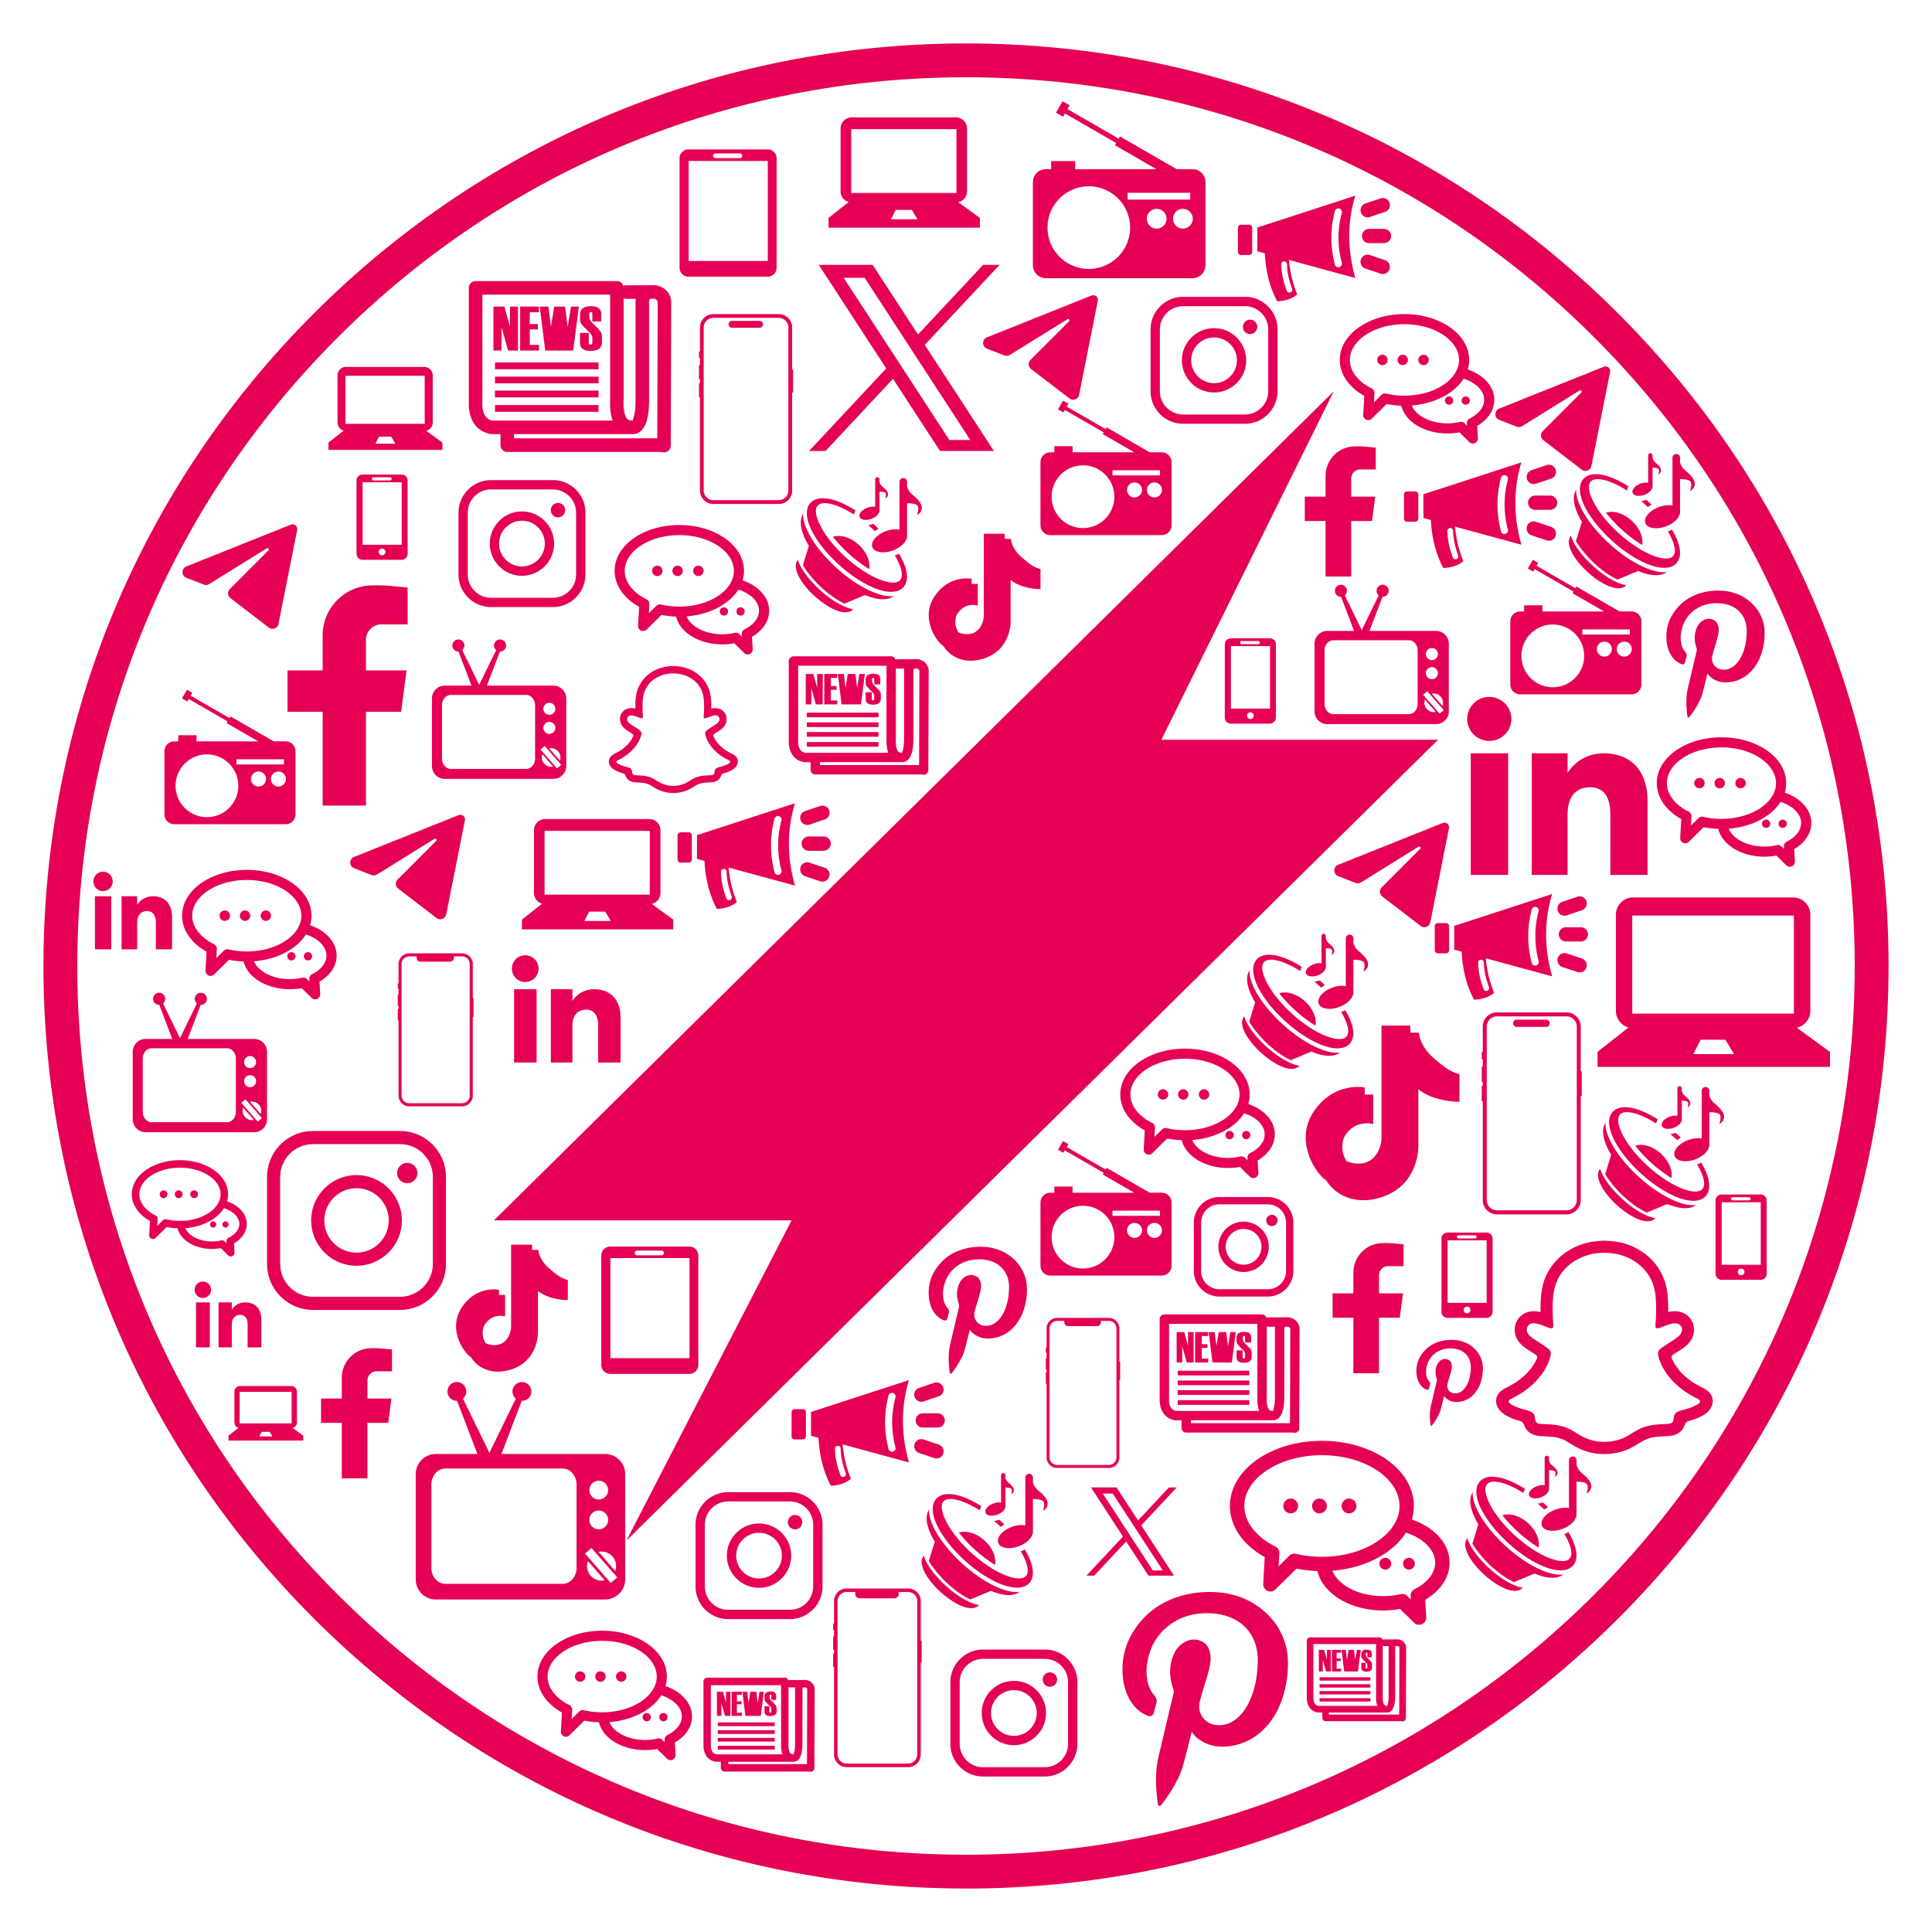 <svg xmlns="http://www.w3.org/2000/svg" id="Calque_1" viewBox="0 0 640 640"><defs><style>.cls-1{fill-rule:evenodd}.cls-1,.cls-2{fill:#e50056;stroke-width:0}</style></defs><path class="cls-2" d="M255.34 417.58L262.23 404.25 163.63 404.25 441.8 129.65 391.25 231.85 384.72 245.06 476.37 245.06 207.5 510.35 255.34 417.58 255.34 417.58z"></path><path class="cls-2" d="M320 625.6c-81.63 0-158.37-31.79-216.09-89.51C46.18 478.37 14.39 401.63 14.39 320s31.79-158.37 89.51-216.1C161.63 46.18 238.37 14.39 320 14.39s158.37 31.79 216.1 89.51c57.72 57.72 89.51 134.47 89.51 216.1s-31.79 158.37-89.51 216.1c-57.72 57.72-134.47 89.51-216.1 89.51zm0-600c-78.64 0-152.56 30.62-208.17 86.23C56.23 167.44 25.6 241.36 25.6 320s30.62 152.56 86.23 208.17c55.6 55.6 129.53 86.23 208.17 86.23s152.56-30.62 208.17-86.23c55.6-55.6 86.23-129.53 86.23-208.17s-30.62-152.56-86.23-208.17C472.57 56.23 398.64 25.6 320 25.6z"></path><path class="cls-2" d="M124.74 454.26h5.12v-7.22l-3.09-.3a30.72 30.72 0 0 0-4.18-.11 9.721 9.721 0 0 0-6.64 3.01 9.746 9.746 0 0 0-2.72 6.77v6.86h-6.88v8.08h6.88v18.38h8.49v-18.38h6.88l1.07-8.08h-7.95v-5.99a3.03 3.03 0 0 1 3.04-3.03zm325.88-298.75h5.12v-7.22l-3.09-.3a30.72 30.72 0 0 0-4.18-.11 9.721 9.721 0 0 0-6.64 3.01 9.746 9.746 0 0 0-2.72 6.77v6.86h-6.88v8.08h6.88v18.38h8.49V172.6h6.88l1.07-8.08h-7.95v-5.99a3.03 3.03 0 0 1 3.04-3.03zm9.21 263.92h5.12v-7.22l-3.09-.3a30.72 30.72 0 0 0-4.18-.11 9.721 9.721 0 0 0-6.64 3.01 9.746 9.746 0 0 0-2.72 6.77v6.86h-6.88v8.08h6.88v18.38h8.49v-18.38h6.88l1.07-8.08h-7.95v-5.99a3.03 3.03 0 0 1 3.04-3.03zM126.37 206.85h8.66v-12.21l-5.23-.51c-2.35-.23-4.72-.29-7.08-.19-4.43.19-8.39 2.11-11.24 5.09-2.85 2.98-4.6 7.02-4.6 11.45v11.61H95.24v13.68h11.64v31.09h14.35v-31.09h11.64l1.81-13.68h-13.45v-10.13c0-2.83 2.3-5.13 5.13-5.13zM565.36 460.5c-.44-.31-.91-.58-1.4-.81-1.34-.65-2.63-1.4-3.85-2.26-2.49-1.78-4.55-3.94-5.96-6.68-.12-.24-.24-.48-.33-.74-.2-.57-.09-.88.39-1.24.14-.1.29-.2.44-.29.86-.56 1.73-1.12 2.59-1.69.8-.53 1.54-1.12 2.17-1.84 1.18-1.34 1.82-2.87 1.76-4.68-.09-2.49-1.64-4.67-3.99-5.51-1.35-.49-2.73-.51-4.12-.21-.48.1-.44.09-.44-.36 0-1.76-.03-3.52-.22-5.27-.19-1.71-.5-3.39-1.1-5-1.57-4.25-4.38-7.49-8.24-9.82-3.57-2.16-7.47-3.08-11.78-3.1-.72.02-1.61.06-2.49.16-3.2.34-6.19 1.31-8.95 2.96-3.27 1.96-5.77 4.64-7.47 8.04-1.22 2.45-1.72 5.09-1.93 7.79-.11 1.42-.12 2.85-.12 4.28 0 .41 0 .42-.39.33-.83-.2-1.66-.24-2.5-.16-1.59.15-2.97.76-4.06 1.95-1.95 2.11-2.14 5.35-.49 7.78.76 1.12 1.77 1.98 2.89 2.72.87.58 1.75 1.14 2.63 1.72.91.6.99.93.53 1.89-.63 1.29-1.42 2.48-2.35 3.56-1.91 2.23-4.23 3.92-6.81 5.27-.02.01-.05.03-.07.04-.72.37-1.45.71-2.12 1.18-2.16 1.52-2.6 4.16-1.05 6.31.61.85 1.4 1.51 2.31 2.02.31.17.62.34.93.5 1.1.55 2.26.99 3.45 1.29.88.22 1.42.68 1.73 1.56.59 1.66 1.81 2.71 3.5 3.22.86.26 1.74.33 2.63.37 1.08.04 2.16.08 3.23.2 1.75.21 3.42.66 4.92 1.64.56.36 1.14.69 1.7 1.04 2.88 1.76 5.98 2.81 9.37 2.98 3.06.15 6-.28 8.83-1.48 1.58-.67 3.05-1.56 4.5-2.47 1.24-.78 2.56-1.3 4-1.56 1.13-.2 2.26-.28 3.4-.33.87-.04 1.74-.06 2.61-.2 2.14-.36 3.69-1.47 4.43-3.55.26-.73.71-1.18 1.46-1.33.08-.02.15-.05.23-.07 1.5-.42 2.94-1 4.3-1.75.96-.53 1.78-1.21 2.42-2.11 1.51-2.15 1.05-4.76-1.09-6.27zm-2.52 4.32c-.25.25-.55.43-.86.59-1.24.69-2.57 1.15-3.94 1.51-.61.16-1.23.31-1.82.55-.16.06-.32.14-.48.21-.75.33-1.14.93-1.25 1.72-.05.33-.09.66-.15.99-.11.68-.52 1.06-1.19 1.19-.64.12-1.29.16-1.94.18-1.71.05-3.42.18-5.1.56-1.48.33-2.87.88-4.17 1.66-1.26.76-2.5 1.56-3.83 2.2-2.27 1.08-4.66 1.49-7.15 1.44-2.86-.06-5.48-.9-7.91-2.39-.73-.45-1.47-.88-2.2-1.33-1.68-1.02-3.53-1.55-5.45-1.85-1.29-.2-2.59-.26-3.89-.3-.6-.02-1.2-.05-1.79-.18-.62-.14-1.02-.48-1.13-1.13-.06-.34-.12-.69-.17-1.03-.11-.82-.52-1.4-1.28-1.75-.62-.29-1.27-.48-1.93-.65-1.48-.38-2.92-.85-4.26-1.59-.26-.15-.52-.3-.75-.49-.6-.52-.57-.97.11-1.4.19-.12.39-.21.59-.31 3.01-1.49 5.74-3.36 8.04-5.83 1.95-2.09 3.48-4.43 4.39-7.16.18-.53.3-1.06.37-1.62.08-.67-.14-1.21-.63-1.66-.38-.34-.79-.64-1.21-.92-1.27-.84-2.54-1.67-3.81-2.51-.43-.28-.83-.58-1.21-.93-.3-.28-.56-.6-.78-.96-.67-1.11-.24-3.11 1.77-3.27.64-.05 1.26.08 1.87.26.98.28 1.91.67 2.86 1.03.33.12.66.25.99.32.75.16 1.04-.1 1-.87-.07-1.27-.13-2.53-.19-3.8v-.52c-.06-1.82-.02-3.65.17-5.46.69-6.45 4.22-10.74 10.16-13.11 2.59-1.03 5.3-1.32 8.08-1.16 2.99.18 5.81.98 8.37 2.56 3.02 1.87 5.24 4.42 6.44 7.8.54 1.52.79 3.1.91 4.7.21 2.76.14 5.51-.06 8.27-.03.35-.04.7-.03 1.04.01.4.19.57.59.59.31.02.6-.06.88-.17.85-.31 1.69-.65 2.54-.94.81-.28 1.62-.56 2.5-.53.21 0 .41.02.61.07 1.33.33 2.02 1.64 1.5 2.92-.19.47-.5.84-.86 1.19-.48.46-1.04.83-1.59 1.2-1.26.82-2.53 1.62-3.77 2.49-.34.24-.68.47-.97.76-.42.41-.63.9-.58 1.49.06.77.27 1.49.54 2.21.91 2.47 2.34 4.63 4.12 6.56 2.27 2.47 4.98 4.36 7.96 5.85.31.15.64.29.91.51.49.38.51.75.07 1.19zM243.21 250.13c-.26-.19-.54-.34-.83-.48-.8-.39-1.57-.83-2.29-1.35-1.48-1.06-2.71-2.35-3.55-3.97-.07-.14-.15-.29-.2-.44-.12-.34-.05-.52.23-.74.08-.06.17-.12.26-.17.51-.34 1.03-.67 1.54-1.01.47-.31.91-.67 1.29-1.09.7-.79 1.08-1.71 1.05-2.79a3.6 3.6 0 0 0-2.37-3.28c-.8-.29-1.62-.3-2.45-.13-.28.06-.26.05-.26-.22 0-1.05-.02-2.09-.13-3.14-.11-1.02-.3-2.02-.65-2.98-.94-2.53-2.6-4.46-4.9-5.85-2.12-1.28-4.45-1.83-7.01-1.85-.43.01-.96.04-1.48.09-1.9.2-3.68.78-5.33 1.76a11.342 11.342 0 0 0-4.44 4.79c-.73 1.46-1.03 3.03-1.15 4.64-.07.85-.07 1.7-.07 2.55 0 .24 0 .25-.23.2-.49-.12-.99-.14-1.49-.1-.95.09-1.77.46-2.42 1.16-1.16 1.26-1.28 3.18-.29 4.63.45.67 1.06 1.18 1.72 1.62l1.56 1.02c.54.36.59.55.31 1.13-.37.77-.84 1.47-1.4 2.12-1.14 1.33-2.52 2.34-4.06 3.14-.01 0-.03.02-.04.02-.43.22-.86.42-1.26.7-1.29.91-1.55 2.48-.62 3.75.37.51.83.9 1.37 1.2.18.1.37.2.56.29.66.33 1.34.59 2.06.77.52.13.84.4 1.03.93.35.99 1.08 1.62 2.08 1.92.51.15 1.04.2 1.57.22.64.03 1.28.05 1.92.12 1.04.13 2.03.39 2.93.97.33.21.68.41 1.01.62 1.71 1.05 3.56 1.67 5.57 1.77 1.82.09 3.57-.17 5.25-.88.94-.4 1.81-.93 2.68-1.47.74-.46 1.53-.77 2.38-.93.67-.12 1.35-.17 2.03-.19.52-.02 1.04-.04 1.55-.12 1.27-.21 2.2-.87 2.64-2.12.16-.43.42-.7.87-.79.05 0 .09-.03.14-.04.89-.25 1.75-.59 2.56-1.04.57-.32 1.06-.72 1.44-1.25.9-1.28.63-2.84-.65-3.73zm-1.5 2.57c-.15.15-.33.25-.51.35-.74.41-1.53.69-2.34.9-.36.1-.73.19-1.08.33-.1.04-.19.08-.28.12-.45.2-.68.55-.75 1.03-.03.2-.05.39-.09.59-.07.4-.31.63-.71.71-.38.07-.77.09-1.15.11-1.02.03-2.03.11-3.03.33-.88.2-1.71.52-2.48.99-.75.45-1.49.93-2.28 1.31-1.35.64-2.77.89-4.26.86-1.7-.03-3.26-.53-4.71-1.42-.43-.27-.87-.52-1.31-.79-1-.61-2.1-.92-3.24-1.1-.77-.12-1.54-.15-2.31-.18-.36-.01-.72-.03-1.07-.11-.37-.08-.61-.29-.67-.67-.03-.2-.07-.41-.1-.61-.07-.49-.31-.83-.76-1.04-.37-.17-.76-.29-1.15-.39-.88-.23-1.74-.5-2.54-.95a3.46 3.46 0 0 1-.45-.29c-.36-.31-.34-.58.06-.83.11-.07.23-.13.35-.19 1.79-.88 3.42-2 4.79-3.47 1.16-1.24 2.07-2.64 2.61-4.26.11-.31.18-.63.22-.96.04-.4-.08-.72-.37-.99-.22-.2-.47-.38-.72-.55-.75-.5-1.51-1-2.27-1.49-.25-.17-.5-.35-.72-.55-.18-.17-.34-.36-.46-.57-.4-.66-.15-1.85 1.05-1.94.38-.03.75.05 1.11.15.58.17 1.14.4 1.7.61.19.07.39.15.59.19.45.09.62-.06.59-.52-.04-.75-.08-1.51-.11-2.26v-.31c-.04-1.09-.01-2.17.1-3.25.41-3.84 2.51-6.39 6.05-7.8 1.54-.62 3.16-.79 4.81-.69 1.78.11 3.46.58 4.98 1.52 1.8 1.11 3.12 2.63 3.83 4.64.32.9.47 1.84.54 2.8.12 1.64.08 3.28-.04 4.92-.01.21-.03.42-.02.62 0 .24.11.34.35.35.18.01.36-.04.52-.1.5-.19 1-.38 1.51-.56.48-.17.97-.33 1.49-.32.12 0 .24.01.36.04.79.19 1.2.98.9 1.74-.11.28-.3.5-.51.71-.29.28-.62.5-.95.71-.75.49-1.51.97-2.24 1.48-.2.14-.4.28-.58.45-.25.24-.37.53-.35.89.03.46.16.89.32 1.31.54 1.47 1.39 2.76 2.45 3.91 1.35 1.47 2.96 2.59 4.74 3.48.19.09.38.17.54.3.29.23.3.45.04.71zm104.37 293.74h-20.45c-4.75 0-8.8 3.09-10.24 7.36-.37 1.08-.56 2.24-.56 3.44v20.45c0 1.2.2 2.36.56 3.44 1.44 4.28 5.49 7.36 10.24 7.36h20.45c5.96 0 10.81-4.85 10.81-10.81v-20.45c0-5.96-4.85-10.81-10.81-10.81zm7.72 31.25c0 4.26-3.46 7.72-7.72 7.72h-20.45c-4.26 0-7.72-3.46-7.72-7.72v-20.45c0-4.26 3.46-7.72 7.72-7.72h20.45c4.26 0 7.72 3.46 7.72 7.72v20.45z"></path><path class="cls-2" d="M335.86 556.81c-5.87 0-10.65 4.78-10.65 10.65s4.78 10.65 10.65 10.65 10.65-4.78 10.65-10.65-4.78-10.65-10.65-10.65zm0 18.22c-4.17 0-7.57-3.4-7.57-7.57s3.39-7.57 7.57-7.57 7.57 3.39 7.57 7.57-3.4 7.57-7.57 7.57zm14.31-18.7a2.38 2.38 0 1 1-4.759.001 2.38 2.38 0 0 1 4.759-.001zm-88.51-62.03h-20.45c-4.75 0-8.8 3.09-10.24 7.36-.37 1.08-.56 2.24-.56 3.44v20.45c0 1.2.2 2.36.56 3.44 1.44 4.28 5.49 7.36 10.24 7.36h20.45c5.96 0 10.81-4.85 10.81-10.81v-20.45c0-5.96-4.85-10.81-10.81-10.81zm7.72 31.25c0 4.26-3.46 7.72-7.72 7.72h-20.45c-4.26 0-7.72-3.46-7.72-7.72V505.1c0-4.26 3.46-7.72 7.72-7.72h20.45c4.26 0 7.72 3.46 7.72 7.72v20.45z"></path><path class="cls-2" d="M251.44 504.68c-5.87 0-10.65 4.78-10.65 10.65s4.78 10.65 10.65 10.65 10.65-4.78 10.65-10.65-4.78-10.65-10.65-10.65zm0 18.22c-4.17 0-7.57-3.4-7.57-7.57s3.39-7.57 7.57-7.57 7.57 3.39 7.57 7.57-3.4 7.57-7.57 7.57zm14.32-18.71a2.38 2.38 0 1 1-4.759.001 2.38 2.38 0 0 1 4.759-.001zM412.39 98.33h-20.45c-4.75 0-8.8 3.09-10.24 7.36-.37 1.08-.56 2.24-.56 3.44v20.45c0 1.2.2 2.36.56 3.44 1.44 4.28 5.49 7.36 10.24 7.36h20.45c5.96 0 10.81-4.85 10.81-10.81v-20.45c0-5.96-4.85-10.81-10.81-10.81zm7.72 31.26c0 4.26-3.46 7.72-7.72 7.72h-20.45c-4.26 0-7.72-3.46-7.72-7.72v-20.45c0-4.26 3.46-7.72 7.72-7.72h20.45c4.26 0 7.72 3.46 7.72 7.72v20.45z"></path><path class="cls-2" d="M402.17 108.71c-5.87 0-10.65 4.78-10.65 10.65s4.78 10.65 10.65 10.65 10.65-4.78 10.65-10.65-4.78-10.65-10.65-10.65zm0 18.22c-4.17 0-7.57-3.4-7.57-7.57s3.39-7.57 7.57-7.57 7.57 3.39 7.57 7.57-3.4 7.57-7.57 7.57zm14.32-18.7a2.38 2.38 0 1 1-4.759.001 2.38 2.38 0 0 1 4.759-.001zm3.48 288.3h-16.03c-3.73 0-6.9 2.42-8.03 5.77-.29.85-.44 1.76-.44 2.7v16.03c0 .94.15 1.85.44 2.7 1.13 3.35 4.3 5.77 8.03 5.77h16.03c4.67 0 8.47-3.8 8.47-8.47V405c0-4.67-3.8-8.47-8.47-8.47zm6.06 24.5c0 3.34-2.71 6.05-6.05 6.05h-16.03c-3.34 0-6.05-2.71-6.05-6.05V405c0-3.34 2.71-6.05 6.05-6.05h16.03c3.34 0 6.05 2.71 6.05 6.05v16.03z"></path><path class="cls-2" d="M411.96 404.67c-4.6 0-8.35 3.75-8.35 8.35s3.75 8.35 8.35 8.35 8.35-3.75 8.35-8.35-3.75-8.35-8.35-8.35zm0 14.28c-3.27 0-5.93-2.66-5.93-5.93s2.66-5.93 5.93-5.93 5.93 2.66 5.93 5.93-2.66 5.93-5.93 5.93zm11.23-14.66c0 1.03-.84 1.87-1.87 1.87s-1.87-.84-1.87-1.87.84-1.87 1.87-1.87 1.87.84 1.87 1.87zm-290.68-29.64h-28.82c-6.7 0-12.41 4.35-14.44 10.38-.51 1.52-.79 3.16-.79 4.85v28.82c0 1.7.28 3.33.79 4.85 2.03 6.03 7.74 10.38 14.44 10.38h28.82c8.4 0 15.23-6.83 15.23-15.23v-28.82c0-8.4-6.83-15.23-15.23-15.23zm10.88 44.05c0 6-4.88 10.88-10.88 10.88h-28.82c-6 0-10.88-4.88-10.88-10.88v-28.82c0-6 4.88-10.88 10.88-10.88h28.82c6 0 10.88 4.88 10.88 10.88v28.82z"></path><path class="cls-2" d="M118.1 389.27c-8.28 0-15.02 6.74-15.02 15.02s6.74 15.01 15.02 15.01 15.02-6.73 15.02-15.01-6.74-15.02-15.02-15.02zm0 25.68c-5.88 0-10.67-4.79-10.67-10.67s4.78-10.67 10.67-10.67 10.67 4.78 10.67 10.67-4.79 10.67-10.67 10.67zm20.18-26.36a3.36 3.36 0 1 1-6.722-.002 3.36 3.36 0 0 1 6.722.002zm44.85-229.54h-20.45c-4.75 0-8.8 3.09-10.24 7.36-.37 1.08-.56 2.24-.56 3.44v20.45c0 1.2.2 2.36.56 3.44 1.44 4.28 5.49 7.36 10.24 7.36h20.45c5.96 0 10.81-4.85 10.81-10.81v-20.45c0-5.96-4.85-10.81-10.81-10.81zm7.71 31.25c0 4.26-3.46 7.72-7.72 7.72h-20.45c-4.26 0-7.72-3.46-7.72-7.72v-20.45c0-4.26 3.46-7.72 7.72-7.72h20.45c4.26 0 7.72 3.46 7.72 7.72v20.45z"></path><path class="cls-2" d="M172.9 169.43c-5.87 0-10.65 4.78-10.65 10.65s4.78 10.65 10.65 10.65 10.65-4.78 10.65-10.65-4.78-10.65-10.65-10.65zm0 18.21c-4.17 0-7.57-3.4-7.57-7.57s3.39-7.57 7.57-7.57 7.57 3.39 7.57 7.57-3.4 7.57-7.57 7.57zm14.32-18.7a2.38 2.38 0 1 1-4.759.001 2.38 2.38 0 0 1 4.759-.001zM61.73 191.39l5.76 2.26c.59.23 1.26.17 1.8-.16l19.07-11.84c.45-.28.92.32.55.69l-12.77 12.78c-.86.86-.77 2.28.2 3.02l12.71 9.75c1.18.91 2.91.26 3.2-1.2l6.19-31.15c.24-1.2-.95-2.19-2.09-1.74l-34.63 13.85c-1.69.68-1.69 3.08.01 3.74zm265.22-75.9l5.76 2.26c.59.23 1.26.17 1.8-.16l19.07-11.84c.45-.28.92.32.55.69l-12.77 12.78c-.86.86-.77 2.28.2 3.02l12.71 9.75c1.18.91 2.91.26 3.2-1.2l6.19-31.15c.24-1.2-.95-2.19-2.09-1.74l-34.63 13.85c-1.69.68-1.69 3.08.01 3.74zm169.7 23.59l5.76 2.26c.59.23 1.26.17 1.8-.16l19.07-11.84c.45-.28.92.32.55.69l-12.77 12.78c-.86.86-.77 2.28.2 3.02l12.71 9.75c1.18.91 2.91.26 3.2-1.2l6.19-31.15c.24-1.2-.95-2.19-2.09-1.74l-34.63 13.85c-1.69.68-1.69 3.08.01 3.74zm-53.37 151.14l5.76 2.26c.59.23 1.26.17 1.8-.16l19.07-11.84c.45-.28.92.32.55.69l-12.77 12.78c-.86.86-.77 2.28.2 3.02l12.71 9.75c1.18.91 2.91.26 3.2-1.2l6.19-31.15c.24-1.2-.95-2.19-2.09-1.74l-34.63 13.85c-1.69.68-1.69 3.08.01 3.74zm-325.98-2.61l5.76 2.26c.59.23 1.26.17 1.8-.16l19.07-11.84c.45-.28.92.32.55.69l-12.77 12.78c-.86.86-.77 2.28.2 3.02l12.71 9.75c1.18.91 2.91.26 3.2-1.2l6.19-31.15c.24-1.2-.95-2.19-2.09-1.74l-34.63 13.85c-1.69.68-1.69 3.08.01 3.74zm272.49 205.13h-2.58l-10.22 10.93-7.12-10.93h-8.46L372 509l-12.11 12.95h2.58l10.59-11.32 7.38 11.32h8.46l-10.85-16.65 11.74-12.55zm-4.6 27.48h-3.29l-16.58-25.45h3.29l16.58 25.45z"></path><path class="cls-2" d="M331.12 87.74h-5.45L304.1 110.8l-15.02-23.06h-17.85l22.35 34.31-25.56 27.34h5.45l22.35-23.9 15.57 23.9h17.85l-22.9-35.15 24.78-26.5zm-9.7 58.01h-6.94l-34.99-53.72h6.94l34.99 53.72zm179.24 92.49a7.321 7.321 0 0 1-14.64 0c0-4.1 3.24-7.37 7.32-7.37 4.07 0 7.32 3.26 7.32 7.37zm18.62 17.51v-6.22h-11.86v40.29h11.86V273.1c0-1.44-.04-2.88.04-4.31.06-1.16.24-2.3.63-3.4.59-1.63 1.56-2.96 3.13-3.77 1.18-.62 2.45-.82 3.77-.81.91 0 1.79.13 2.63.48 1.62.67 2.6 1.92 3.21 3.52.57 1.51.74 3.1.75 4.7.02 6.77 0 13.55 0 20.32h12.33v-23.99c0-1.11-.04-2.22-.17-3.33-.19-1.63-.54-3.22-1.16-4.74-1.16-2.88-3.06-5.12-5.83-6.57-2.16-1.13-4.49-1.58-6.9-1.65-1.03-.03-2.06.05-3.08.23-2.99.52-5.53 1.91-7.64 4.08-.64.65-1.2 1.37-1.72 2.19v-.29zm-19.69-6.21h-12.38v40.29h12.38v-19.12-21.16zM178.4 320.89a4.41 4.41 0 1 1-8.82 0c0-2.47 1.95-4.44 4.41-4.44 2.45 0 4.41 1.96 4.41 4.44zm11.22 10.55v-3.75h-7.15v24.28h7.15v-10.08c0-.87-.02-1.73.02-2.6.04-.7.14-1.39.38-2.05.35-.98.94-1.78 1.89-2.27.71-.37 1.48-.49 2.27-.49.55 0 1.08.08 1.58.29.98.4 1.57 1.16 1.93 2.12.34.91.45 1.87.45 2.83v12.24h7.43v-14.45c0-.67-.03-1.34-.1-2-.11-.98-.33-1.94-.7-2.86-.7-1.74-1.84-3.09-3.51-3.96-1.3-.68-2.7-.95-4.16-1a8.97 8.97 0 0 0-1.86.14c-1.8.32-3.33 1.15-4.6 2.46-.38.39-.72.83-1.03 1.32v-.17zm-11.86-3.75h-7.46v24.28h7.46v-11.52-12.75zM37.32 291.97c0 1.83-1.46 3.22-3.19 3.22-1.72 0-3.19-1.38-3.19-3.22 0-1.79 1.41-3.21 3.19-3.21s3.19 1.42 3.19 3.21zm8.12 7.64v-2.71h-5.17v17.57h5.17v-7.29c0-.63-.02-1.25.02-1.88.03-.51.1-1 .27-1.48.26-.71.68-1.29 1.37-1.65.52-.27 1.07-.36 1.65-.35.4 0 .78.06 1.14.21.71.29 1.14.84 1.4 1.53.25.66.32 1.35.33 2.05v8.86H57v-10.46c0-.48-.02-.97-.07-1.45-.08-.71-.24-1.4-.51-2.07-.51-1.26-1.33-2.23-2.54-2.87-.94-.49-1.96-.69-3.01-.72-.45-.01-.9.02-1.34.1-1.31.23-2.41.83-3.33 1.78-.28.29-.52.6-.75.96v-.12zm-8.59-2.71h-5.4v17.57h5.4v-8.34-9.23zm33.06 130.36a2.71 2.71 0 1 1-5.42 0c0-1.52 1.2-2.73 2.71-2.73s2.71 1.21 2.71 2.73zm6.88 6.47v-2.3H72.4v14.9h4.39v-6.19c0-.53-.01-1.06.01-1.6.02-.43.09-.85.23-1.26.22-.6.58-1.09 1.16-1.4.44-.23.91-.3 1.4-.3.34 0 .66.05.97.18.6.25.96.71 1.19 1.3.21.56.28 1.15.28 1.74v7.52h4.56v-8.87c0-.41-.02-.82-.06-1.23-.07-.6-.2-1.19-.43-1.75-.43-1.07-1.13-1.89-2.16-2.43-.8-.42-1.66-.58-2.55-.61-.38-.01-.76.02-1.14.08-1.11.19-2.04.71-2.83 1.51-.24.24-.44.51-.63.81v-.11zm-7.28-2.3h-4.58v14.9h4.58v-7.07-7.83zM426.6 553c-.16 2.81-.59 5.58-1.38 8.28-1.06 3.64-2.67 7-5.1 9.94-2.55 3.08-5.69 5.32-9.53 6.51-1.8.56-3.64.83-5.52.86-2.83.05-5.41-.71-7.74-2.3-.96-.66-1.79-1.45-2.4-2.46-.03-.04-.07-.08-.15-.16-.12.47-.23.89-.34 1.31-.86 3.36-1.66 6.73-2.6 10.06-.76 2.69-2.03 5.15-3.47 7.53a54.01 54.01 0 0 1-3.67 5.32c-.16.2-.34.35-.6.33-.3-.02-.49-.23-.54-.61-.22-1.55-.39-3.1-.5-4.66-.19-2.96-.17-5.91.29-8.85.27-1.73.73-3.42 1.13-5.12 1.41-5.99 2.82-11.99 4.25-17.98.13-.56.1-1.03-.09-1.58-1.27-3.63-1.46-7.29-.02-10.93.72-1.81 1.83-3.35 3.53-4.36 2-1.2 4.1-1.38 6.19-.27 1.54.82 2.25 2.27 2.56 3.92.29 1.57.07 3.11-.27 4.65-.53 2.42-1.32 4.77-2.04 7.13-.42 1.38-.82 2.76-1.15 4.16-.91 3.78 1.61 7.32 5.47 7.72 2.79.28 5.14-.67 7.18-2.51 1.97-1.77 3.28-4 4.27-6.43 1.24-3.02 1.89-6.17 2.16-9.41.14-1.74.2-3.49.02-5.24-.64-6.14-4.47-10.77-10.4-12.57-2.7-.82-5.46-1.03-8.26-.81-2.92.23-5.7.97-8.26 2.41-4.98 2.8-8.05 7.04-9.33 12.59-.55 2.41-.67 4.85-.2 7.3.35 1.82 1.08 3.47 2.31 4.86.74.84.96 1.68.61 2.75-.31.93-.49 1.89-.74 2.84-.3 1.16-1.11 1.56-2.2 1.1-2.73-1.15-4.7-3.12-6.07-5.72-1.37-2.58-1.99-5.37-2.13-8.27-.36-6.99 2.07-12.96 6.75-18.05 3.87-4.2 8.71-6.74 14.23-8.03 2.83-.66 5.71-.94 8.61-.88 6.03.13 11.56 1.81 16.34 5.57 4.03 3.17 6.77 7.23 8.13 12.19.7 2.58.82 5.2.67 7.85zm157.95-342.15a21.63 21.63 0 0 1-.82 4.92c-.63 2.16-1.59 4.16-3.03 5.9-1.52 1.83-3.38 3.16-5.66 3.86-1.07.33-2.16.49-3.28.51-1.68.03-3.21-.42-4.6-1.37-.57-.39-1.06-.86-1.43-1.46-.02-.03-.04-.05-.09-.1-.07.28-.14.53-.2.78-.51 1.99-.98 3.99-1.54 5.97-.45 1.59-1.21 3.06-2.06 4.47a31.1 31.1 0 0 1-2.18 3.16c-.09.12-.2.21-.36.2-.18-.01-.29-.14-.32-.36-.13-.92-.23-1.84-.29-2.76-.11-1.76-.1-3.51.17-5.25.16-1.03.44-2.03.67-3.04.84-3.56 1.67-7.12 2.52-10.67.08-.33.06-.61-.05-.94-.76-2.16-.87-4.33 0-6.49.43-1.08 1.09-1.99 2.09-2.59 1.19-.71 2.43-.82 3.67-.16.91.49 1.34 1.35 1.52 2.33.17.93.04 1.85-.16 2.76-.31 1.44-.78 2.83-1.21 4.24a53.2 53.2 0 0 0-.69 2.47c-.54 2.24.95 4.35 3.25 4.58 1.66.17 3.05-.4 4.26-1.49 1.17-1.05 1.95-2.38 2.54-3.82.74-1.79 1.12-3.66 1.28-5.59.08-1.04.12-2.07.01-3.11-.38-3.64-2.65-6.4-6.17-7.46-1.6-.49-3.24-.61-4.9-.48-1.74.13-3.39.58-4.91 1.43-2.96 1.66-4.78 4.18-5.54 7.48-.33 1.43-.4 2.88-.12 4.33.21 1.08.64 2.06 1.37 2.89.44.5.57 1 .36 1.63-.18.55-.29 1.12-.44 1.69-.18.69-.66.93-1.31.65-1.62-.68-2.79-1.85-3.61-3.39-.81-1.53-1.18-3.19-1.27-4.91-.21-4.15 1.23-7.7 4.01-10.72 2.3-2.49 5.17-4 8.45-4.77 1.68-.39 3.39-.56 5.11-.52 3.58.08 6.86 1.07 9.7 3.31 2.39 1.88 4.02 4.29 4.83 7.24.42 1.53.49 3.09.4 4.66zM340.18 428.21a21.63 21.63 0 0 1-.82 4.92c-.63 2.16-1.59 4.16-3.03 5.9-1.52 1.83-3.38 3.16-5.66 3.86-1.07.33-2.16.49-3.28.51-1.68.03-3.21-.42-4.6-1.37-.57-.39-1.06-.86-1.43-1.46-.02-.03-.04-.05-.09-.1-.07.28-.14.53-.2.78-.51 1.99-.98 3.99-1.54 5.97-.45 1.59-1.21 3.06-2.06 4.47a31.1 31.1 0 0 1-2.18 3.16c-.09.12-.2.21-.36.2-.18-.01-.29-.14-.32-.36-.13-.92-.23-1.84-.29-2.76-.11-1.76-.1-3.51.17-5.25.16-1.03.44-2.03.67-3.04.84-3.56 1.67-7.12 2.52-10.67.08-.33.06-.61-.05-.94-.76-2.16-.87-4.33 0-6.49.43-1.08 1.09-1.99 2.09-2.59 1.19-.71 2.43-.82 3.67-.16.91.49 1.34 1.35 1.52 2.33.17.93.04 1.85-.16 2.76-.31 1.44-.78 2.83-1.21 4.24a53.2 53.2 0 0 0-.69 2.47c-.54 2.24.95 4.35 3.25 4.58 1.66.17 3.05-.4 4.26-1.49 1.17-1.05 1.95-2.38 2.54-3.82.74-1.79 1.12-3.66 1.28-5.59.08-1.04.12-2.07.01-3.11-.38-3.64-2.65-6.4-6.17-7.46-1.6-.49-3.24-.61-4.9-.48-1.74.13-3.39.58-4.91 1.43-2.96 1.66-4.78 4.18-5.54 7.48-.33 1.43-.4 2.88-.12 4.33.21 1.08.64 2.06 1.37 2.89.44.5.57 1 .36 1.63-.18.55-.29 1.12-.44 1.69-.18.69-.66.93-1.31.65-1.62-.68-2.79-1.85-3.61-3.39-.81-1.53-1.18-3.19-1.27-4.91-.21-4.15 1.23-7.7 4.01-10.72 2.3-2.49 5.17-4 8.45-4.77 1.68-.39 3.39-.56 5.11-.52 3.58.08 6.86 1.07 9.7 3.31 2.39 1.88 4.02 4.29 4.83 7.24.42 1.53.49 3.09.4 4.66zm151.01 25.94c-.06 1.13-.24 2.24-.55 3.33-.43 1.46-1.07 2.81-2.05 3.99-1.03 1.24-2.29 2.14-3.83 2.62a8.3 8.3 0 0 1-2.22.35c-1.14.02-2.17-.28-3.11-.93-.39-.27-.72-.58-.97-.99-.01-.02-.03-.03-.06-.07-.05.19-.09.36-.14.53-.34 1.35-.67 2.7-1.04 4.04-.31 1.08-.82 2.07-1.39 3.03-.45.74-.94 1.45-1.48 2.14-.06.08-.13.14-.24.13-.12 0-.2-.09-.22-.24-.09-.62-.16-1.25-.2-1.87-.08-1.19-.07-2.38.12-3.56.11-.7.3-1.37.46-2.06.57-2.41 1.13-4.82 1.71-7.23.05-.22.04-.42-.04-.64-.51-1.46-.59-2.93 0-4.39.29-.73.74-1.35 1.42-1.75.8-.48 1.65-.56 2.49-.11.62.33.9.91 1.03 1.58.12.63.03 1.25-.11 1.87-.21.97-.53 1.92-.82 2.87-.17.55-.33 1.11-.46 1.67-.37 1.52.65 2.94 2.2 3.1 1.12.11 2.07-.27 2.89-1.01.79-.71 1.32-1.61 1.72-2.58.5-1.21.76-2.48.87-3.78.06-.7.08-1.4 0-2.11-.26-2.47-1.8-4.33-4.18-5.05-1.08-.33-2.19-.41-3.32-.33-1.18.09-2.29.39-3.32.97-2 1.13-3.24 2.83-3.75 5.06-.22.97-.27 1.95-.08 2.94.14.73.43 1.4.93 1.95.3.34.39.68.24 1.11-.12.37-.2.76-.3 1.14-.12.47-.44.63-.89.44-1.1-.46-1.89-1.26-2.44-2.3-.55-1.04-.8-2.16-.86-3.32-.14-2.81.83-5.21 2.72-7.26 1.55-1.69 3.5-2.71 5.72-3.23 1.14-.27 2.29-.38 3.46-.35 2.42.05 4.65.73 6.57 2.24 1.62 1.27 2.72 2.9 3.27 4.9.28 1.04.33 2.09.27 3.16zM188.1 423.99v6.68s-5.99.09-9.89-3.01v13.45s.39 9.19-8.37 12.37c-5.81 2.11-11.12.39-13.86-3.92-2.26-1.34-7.86-9.3-2.94-16.56 4.92-7.27 12.25-5.75 12.25-5.75v1.7h2.04v7.13s-4.47-1.39-7.03 3.21c0 0-.41.93-.41 2.25 0 .99.23 2.21 1.02 3.44 0 0 4.84 2.29 7.4-2.01.67-1.12 1-2.4 1-3.71v-26.94h6.95v1.71h2v.05h.07s.13 3.52 4.28 6.65c0 0 2.79 2.75 5.48 3.26zm295.36-68.19v9.18s-8.25.13-13.61-4.14v18.5s.53 12.65-11.51 17.01c-7.99 2.9-15.3.54-19.06-5.4-3.11-1.85-10.81-12.79-4.05-22.79 6.77-10 16.85-7.91 16.85-7.91v2.33h2.81v9.81s-6.15-1.91-9.67 4.42c0 0-.56 1.27-.56 3.1 0 1.37.31 3.04 1.41 4.73 0 0 6.66 3.14 10.18-2.76.92-1.54 1.38-3.31 1.38-5.1v-37.05h9.56v2.35h2.75v.07h.1s.18 4.84 5.89 9.15c0 0 3.84 3.78 7.54 4.49zM344.68 188.48v6.68s-5.99.09-9.89-3.01v13.45s.39 9.19-8.37 12.37c-5.81 2.11-11.12.39-13.86-3.92-2.26-1.34-7.86-9.3-2.94-16.56 4.92-7.27 12.25-5.75 12.25-5.75v1.7h2.04v7.13s-4.47-1.39-7.03 3.21c0 0-.41.93-.41 2.25 0 .99.23 2.21 1.02 3.44 0 0 4.84 2.29 7.4-2.01.67-1.12 1-2.4 1-3.71v-26.94h6.95v1.71h2v.05h.07s.13 3.52 4.28 6.65c0 0 2.79 2.75 5.48 3.26z"></path><path class="cls-1" d="M59.61 384.32c4.31 0 8.24 1.21 11.09 3.16 3 2.05 4.85 4.92 4.85 8.13 0 .81-.12 1.59-.34 2.35 1.1.38 2.1.88 2.97 1.47 2.2 1.51 3.56 3.63 3.56 6.01 0 1.43-.49 2.77-1.37 3.94-.71.96-1.69 1.8-2.85 2.48l.17 3.04a1.237 1.237 0 0 1-2.11.95l-2.43-2.4c-.36.07-.74.12-1.11.17-.61.07-1.23.11-1.84.11-3.1 0-5.92-.87-7.99-2.28-1.74-1.19-2.96-2.77-3.39-4.56-.6-.02-1.19-.07-1.78-.13a21.8 21.8 0 0 1-1.83-.29l-3.67 3.61c-.49.48-1.28.47-1.76-.01-.26-.26-.37-.6-.35-.94l.26-4.66c-1.72-.96-3.15-2.18-4.19-3.56-1.18-1.58-1.85-3.38-1.85-5.3 0-3.21 1.85-6.08 4.85-8.13 2.86-1.95 6.78-3.16 11.09-3.16zM74.7 404.6c-.57 0-1.02.46-1.02 1.02s.46 1.02 1.02 1.02 1.02-.46 1.02-1.02-.46-1.02-1.02-1.02zm-4.09 0c-.56 0-1.02.46-1.02 1.02s.46 1.02 1.02 1.02 1.02-.46 1.02-1.02-.46-1.02-1.02-1.02zm-16.42-10.27c-.71 0-1.28.57-1.28 1.28s.57 1.28 1.28 1.28 1.28-.57 1.28-1.28-.57-1.28-1.28-1.28zm10.12 0c-.71 0-1.28.57-1.28 1.28s.57 1.28 1.28 1.28 1.28-.57 1.28-1.28-.57-1.28-1.28-1.28zm-5.12 0c-.71 0-1.28.57-1.28 1.28s.57 1.28 1.28 1.28 1.28-.57 1.28-1.28-.57-1.28-1.28-1.28zm14.99 5.91c-.83 1.33-2.02 2.51-3.47 3.51-2.45 1.68-5.69 2.81-9.29 3.09.38.97 1.16 1.85 2.2 2.56 1.67 1.14 3.99 1.85 6.59 1.85.54 0 1.07-.03 1.56-.09.52-.06 1.02-.15 1.51-.26.46-.11.91.05 1.21.38l.57.56-.03-.62c-.03-.52.27-.99.71-1.19 1.12-.56 2.04-1.29 2.67-2.13.56-.75.87-1.58.87-2.45 0-1.51-.95-2.91-2.47-3.96-.75-.51-1.63-.94-2.61-1.25zm-4.88-10.71c-2.46-1.68-5.89-2.72-9.69-2.72s-7.23 1.04-9.69 2.72c-2.32 1.59-3.76 3.74-3.76 6.08 0 1.36.49 2.66 1.35 3.82.94 1.26 2.32 2.36 4 3.2.45.21.74.67.71 1.19l-.12 2.25 1.81-1.78c.29-.32.75-.48 1.21-.38.72.17 1.45.3 2.21.38.73.08 1.5.13 2.29.13 3.81 0 7.23-1.04 9.69-2.73 2.32-1.59 3.76-3.74 3.76-6.08s-1.44-4.49-3.76-6.08zm500.96-145.29c5.8 0 11.07 1.62 14.91 4.25 4.03 2.75 6.52 6.62 6.52 10.93 0 1.09-.16 2.14-.46 3.16 1.48.51 2.83 1.18 4 1.98 2.96 2.02 4.79 4.88 4.79 8.08 0 1.92-.66 3.72-1.84 5.3-.96 1.29-2.27 2.42-3.83 3.33l.23 4.09c.02.45-.13.91-.48 1.26-.65.66-1.7.67-2.36.02l-3.27-3.22c-.49.09-.99.17-1.5.22-.82.09-1.65.14-2.47.14-4.17 0-7.96-1.17-10.74-3.07-2.34-1.6-3.98-3.72-4.56-6.13a30.61 30.61 0 0 1-4.84-.56l-4.93 4.86c-.66.65-1.71.64-2.36-.02-.34-.35-.5-.81-.48-1.26l.35-6.27c-2.32-1.3-4.24-2.92-5.63-4.78-1.59-2.13-2.48-4.55-2.48-7.13 0-4.32 2.49-8.18 6.52-10.93 3.84-2.63 9.11-4.25 14.91-4.25zm20.28 27.26c-.76 0-1.37.62-1.37 1.37s.61 1.37 1.37 1.37 1.37-.61 1.37-1.37-.61-1.37-1.37-1.37zm-5.5 0c-.76 0-1.37.62-1.37 1.37s.61 1.37 1.37 1.37 1.37-.61 1.37-1.37-.62-1.37-1.37-1.37zm-22.07-13.8a1.72 1.72 0 1 0 0 3.44 1.72 1.72 0 0 0 0-3.44zm13.6 0a1.72 1.72 0 1 0 0 3.44 1.72 1.72 0 0 0 0-3.44zm-6.89 0a1.72 1.72 0 1 0 0 3.44 1.72 1.72 0 0 0 0-3.44zm20.15 7.94c-1.12 1.78-2.71 3.38-4.67 4.71-3.3 2.26-7.65 3.77-12.49 4.16.52 1.3 1.55 2.48 2.96 3.44 2.24 1.53 5.37 2.48 8.85 2.48.73 0 1.43-.04 2.1-.12.7-.08 1.37-.2 2.03-.35.61-.14 1.23.07 1.62.51l.76.75-.05-.83c-.04-.7.36-1.32.96-1.6 1.51-.76 2.75-1.73 3.58-2.86.75-1 1.17-2.12 1.17-3.3 0-2.03-1.27-3.91-3.32-5.32-1.01-.69-2.19-1.26-3.51-1.68zm-6.55-14.39c-3.31-2.26-7.91-3.66-13.03-3.66s-9.72 1.4-13.03 3.66c-3.12 2.14-5.05 5.03-5.05 8.17 0 1.83.65 3.57 1.81 5.13 1.26 1.69 3.12 3.17 5.38 4.3.6.28 1 .9.96 1.6l-.17 3.02 2.43-2.39c.39-.44 1.01-.65 1.62-.51.96.23 1.96.4 2.97.52.99.11 2.02.17 3.08.17 5.11 0 9.72-1.4 13.03-3.66 3.12-2.14 5.05-5.03 5.05-8.17s-1.93-6.04-5.05-8.17zM199.47 540.2c5.8 0 11.07 1.62 14.91 4.25 4.03 2.75 6.52 6.62 6.52 10.93 0 1.09-.16 2.14-.46 3.16 1.48.51 2.83 1.18 4 1.98 2.96 2.02 4.79 4.88 4.79 8.08 0 1.92-.66 3.72-1.84 5.3-.96 1.29-2.27 2.42-3.83 3.33l.23 4.09c.02.45-.13.91-.48 1.26-.65.66-1.7.67-2.36.02l-3.27-3.22c-.49.09-.99.17-1.5.22-.82.09-1.65.14-2.47.14-4.17 0-7.96-1.17-10.74-3.07-2.34-1.6-3.98-3.72-4.56-6.13a30.61 30.61 0 0 1-4.84-.56l-4.93 4.86c-.66.65-1.71.64-2.36-.02-.34-.35-.5-.81-.48-1.26l.35-6.27c-2.32-1.3-4.24-2.92-5.63-4.78-1.59-2.13-2.48-4.55-2.48-7.13 0-4.32 2.49-8.18 6.52-10.93 3.84-2.63 9.11-4.25 14.91-4.25zm20.28 27.26c-.76 0-1.37.62-1.37 1.37s.61 1.37 1.37 1.37 1.37-.61 1.37-1.37-.61-1.37-1.37-1.37zm-5.5 0c-.76 0-1.37.62-1.37 1.37s.61 1.37 1.37 1.37 1.37-.61 1.37-1.37-.62-1.37-1.37-1.37zm-22.06-13.8a1.72 1.72 0 1 0 0 3.44 1.72 1.72 0 0 0 0-3.44zm13.6 0a1.72 1.72 0 1 0 0 3.44 1.72 1.72 0 0 0 0-3.44zm-6.89 0a1.72 1.72 0 1 0 0 3.44 1.72 1.72 0 0 0 0-3.44zm20.15 7.94c-1.12 1.78-2.71 3.38-4.67 4.71-3.3 2.26-7.65 3.77-12.49 4.16.52 1.3 1.55 2.48 2.96 3.44 2.24 1.53 5.37 2.48 8.85 2.48.73 0 1.43-.04 2.1-.12.7-.08 1.37-.2 2.03-.35.61-.14 1.23.07 1.62.51l.76.75-.05-.83c-.04-.7.36-1.32.96-1.6 1.51-.76 2.75-1.73 3.58-2.86.75-1 1.17-2.12 1.17-3.3 0-2.03-1.27-3.91-3.32-5.32-1.01-.69-2.19-1.26-3.51-1.68zm-6.55-14.39c-3.31-2.26-7.91-3.66-13.03-3.66s-9.72 1.4-13.03 3.66c-3.12 2.14-5.05 5.03-5.05 8.17 0 1.83.65 3.57 1.81 5.13 1.26 1.69 3.12 3.17 5.38 4.3.6.28 1 .9.96 1.6l-.17 3.02 2.43-2.39c.39-.44 1.01-.65 1.62-.51.96.23 1.96.4 2.97.52.99.11 2.02.17 3.08.17 5.11 0 9.72-1.4 13.03-3.66 3.12-2.14 5.05-5.03 5.05-8.17s-1.93-6.04-5.05-8.17zm252.75-443.16c5.8 0 11.07 1.62 14.91 4.25 4.03 2.75 6.52 6.62 6.52 10.93 0 1.09-.16 2.14-.46 3.16 1.48.51 2.83 1.18 4 1.98 2.96 2.02 4.79 4.88 4.79 8.08 0 1.92-.66 3.72-1.84 5.3-.96 1.29-2.27 2.42-3.83 3.33l.23 4.09c.02.45-.13.91-.48 1.26-.65.66-1.7.67-2.36.02l-3.27-3.22c-.49.09-.99.17-1.5.22-.82.09-1.65.14-2.47.14-4.17 0-7.96-1.17-10.74-3.07-2.34-1.6-3.98-3.72-4.56-6.13a30.61 30.61 0 0 1-4.84-.56l-4.93 4.86c-.66.65-1.71.64-2.36-.02-.34-.35-.5-.81-.48-1.26l.35-6.27c-2.32-1.3-4.24-2.92-5.63-4.78-1.59-2.13-2.48-4.55-2.48-7.13 0-4.32 2.49-8.18 6.52-10.93 3.84-2.63 9.11-4.25 14.91-4.25zm20.28 27.27c-.76 0-1.37.62-1.37 1.37s.61 1.37 1.37 1.37 1.37-.61 1.37-1.37-.61-1.37-1.37-1.37zm-5.5 0c-.76 0-1.37.62-1.37 1.37s.61 1.37 1.37 1.37 1.37-.61 1.37-1.37-.62-1.37-1.37-1.37zm-22.07-13.81a1.72 1.72 0 1 0 0 3.44 1.72 1.72 0 0 0 0-3.44zm13.61 0a1.72 1.72 0 1 0 0 3.44 1.72 1.72 0 0 0 0-3.44zm-6.89 0a1.72 1.72 0 1 0 0 3.44 1.72 1.72 0 0 0 0-3.44zm20.15 7.94c-1.12 1.78-2.71 3.38-4.67 4.71-3.3 2.26-7.65 3.77-12.49 4.16.52 1.3 1.55 2.48 2.96 3.44 2.24 1.53 5.37 2.48 8.85 2.48.73 0 1.43-.04 2.1-.12.7-.08 1.37-.2 2.03-.35.61-.14 1.23.07 1.62.51l.76.75-.05-.83c-.04-.7.36-1.32.96-1.6 1.51-.76 2.75-1.73 3.58-2.86.75-1 1.17-2.12 1.17-3.3 0-2.03-1.27-3.91-3.32-5.32-1.01-.69-2.19-1.26-3.51-1.68zm-6.56-14.39c-3.31-2.26-7.91-3.66-13.03-3.66s-9.72 1.4-13.03 3.66c-3.12 2.14-5.05 5.03-5.05 8.17 0 1.83.65 3.57 1.81 5.13 1.26 1.69 3.12 3.17 5.38 4.3.6.28 1 .9.96 1.6l-.17 3.02 2.43-2.39c.39-.44 1.01-.65 1.62-.51.96.23 1.96.4 2.97.52.99.11 2.02.17 3.08.17 5.11 0 9.72-1.4 13.03-3.66 3.12-2.14 5.05-5.03 5.05-8.17s-1.93-6.04-5.05-8.17zM81.75 288.16c5.8 0 11.07 1.62 14.91 4.25 4.03 2.75 6.52 6.62 6.52 10.93 0 1.09-.16 2.14-.46 3.16 1.48.51 2.83 1.18 4 1.98 2.96 2.02 4.79 4.88 4.79 8.08 0 1.92-.66 3.72-1.84 5.3-.96 1.29-2.27 2.42-3.83 3.33l.23 4.09c.02.45-.13.91-.48 1.26-.65.66-1.7.67-2.36.02l-3.27-3.22c-.49.09-.99.17-1.5.22-.82.09-1.65.14-2.47.14-4.17 0-7.96-1.17-10.74-3.07-2.34-1.6-3.98-3.72-4.56-6.13a30.61 30.61 0 0 1-4.84-.56l-4.93 4.86c-.66.65-1.71.64-2.36-.02-.34-.35-.5-.81-.48-1.26l.35-6.27c-2.32-1.3-4.24-2.92-5.63-4.78-1.59-2.13-2.48-4.55-2.48-7.13 0-4.32 2.49-8.18 6.52-10.93 3.84-2.63 9.11-4.25 14.91-4.25zm20.28 27.26c-.76 0-1.37.62-1.37 1.37s.61 1.37 1.37 1.37 1.37-.61 1.37-1.37-.61-1.37-1.37-1.37zm-5.5 0c-.76 0-1.37.62-1.37 1.37s.61 1.37 1.37 1.37 1.37-.61 1.37-1.37-.62-1.37-1.37-1.37zm-22.06-13.81a1.72 1.72 0 1 0 0 3.44 1.72 1.72 0 0 0 0-3.44zm13.6 0a1.72 1.72 0 1 0 0 3.44 1.72 1.72 0 0 0 0-3.44zm-6.89 0a1.72 1.72 0 1 0 0 3.44 1.72 1.72 0 0 0 0-3.44zm20.15 7.95c-1.12 1.78-2.71 3.38-4.67 4.71-3.3 2.26-7.65 3.77-12.49 4.16.52 1.3 1.55 2.48 2.96 3.44 2.24 1.53 5.37 2.48 8.85 2.48.73 0 1.43-.04 2.1-.12.7-.08 1.37-.2 2.03-.35.61-.14 1.23.07 1.62.51l.76.75-.05-.83c-.04-.7.36-1.32.96-1.6 1.51-.76 2.75-1.73 3.58-2.86.75-1 1.17-2.12 1.17-3.3 0-2.03-1.27-3.91-3.32-5.32-1.01-.69-2.19-1.26-3.51-1.68zm-6.55-14.39c-3.31-2.26-7.91-3.66-13.03-3.66s-9.72 1.4-13.03 3.66c-3.12 2.14-5.05 5.03-5.05 8.17 0 1.83.65 3.57 1.81 5.13 1.26 1.69 3.12 3.17 5.38 4.3.6.28 1 .9.96 1.6l-.17 3.02 2.43-2.39c.39-.44 1.01-.65 1.62-.51.96.23 1.96.4 2.97.52.99.11 2.02.17 3.08.17 5.11 0 9.72-1.4 13.03-3.66 3.12-2.14 5.05-5.03 5.05-8.17s-1.93-6.04-5.05-8.17zM437.9 477.29c8.24 0 15.73 2.31 21.19 6.04 5.72 3.91 9.26 9.4 9.26 15.54 0 1.54-.22 3.05-.65 4.49 2.1.72 4.02 1.67 5.68 2.81 4.21 2.88 6.81 6.93 6.81 11.48 0 2.73-.94 5.29-2.61 7.53-1.36 1.83-3.22 3.44-5.44 4.74l.32 5.81c.04.64-.19 1.3-.68 1.79-.92.93-2.42.95-3.36.03l-4.65-4.58c-.7.13-1.41.24-2.13.32-1.16.13-2.34.2-3.51.2-5.92 0-11.32-1.67-15.26-4.36-3.33-2.28-5.65-5.29-6.48-8.71-1.14-.04-2.27-.13-3.39-.25-1.19-.14-2.36-.32-3.49-.55l-7.01 6.91c-.93.92-2.44.91-3.36-.03a2.38 2.38 0 0 1-.68-1.79l.49-8.91c-3.29-1.84-6.03-4.16-8-6.8-2.25-3.02-3.52-6.46-3.52-10.13 0-6.13 3.54-11.62 9.27-15.54 5.46-3.73 12.96-6.04 21.19-6.04zm28.83 38.75c-1.08 0-1.95.87-1.95 1.95s.87 1.95 1.95 1.95 1.95-.87 1.95-1.95-.87-1.95-1.95-1.95zm-7.82 0c-1.08 0-1.95.87-1.95 1.95s.87 1.95 1.95 1.95 1.95-.87 1.95-1.95-.87-1.95-1.95-1.95zm-31.36-19.62c-1.35 0-2.45 1.1-2.45 2.45s1.1 2.45 2.45 2.45 2.45-1.1 2.45-2.45-1.1-2.45-2.45-2.45zm19.33 0c-1.35 0-2.45 1.1-2.45 2.45s1.1 2.45 2.45 2.45 2.45-1.1 2.45-2.45-1.1-2.45-2.45-2.45zm-9.79 0c-1.35 0-2.45 1.1-2.45 2.45s1.1 2.45 2.45 2.45 2.45-1.1 2.45-2.45-1.1-2.45-2.45-2.45zm28.64 11.29c-1.59 2.53-3.86 4.8-6.63 6.7-4.69 3.21-10.88 5.36-17.75 5.91.73 1.85 2.21 3.53 4.2 4.89 3.18 2.18 7.63 3.52 12.58 3.52 1.04 0 2.04-.06 2.98-.16.99-.11 1.95-.28 2.88-.5.87-.2 1.74.1 2.3.72l1.08 1.07-.07-1.18c-.05-1 .51-1.88 1.36-2.28 2.15-1.07 3.9-2.47 5.09-4.06 1.06-1.43 1.66-3.02 1.66-4.69 0-2.88-1.81-5.56-4.72-7.56-1.43-.98-3.11-1.79-4.98-2.38zm-9.31-20.45c-4.7-3.22-11.25-5.21-18.52-5.21s-13.81 1.99-18.52 5.21c-4.44 3.04-7.18 7.15-7.18 11.62 0 2.6.93 5.08 2.58 7.29 1.8 2.41 4.43 4.5 7.65 6.11.85.4 1.42 1.29 1.37 2.28l-.24 4.29 3.45-3.4c.56-.62 1.43-.93 2.3-.72 1.37.32 2.78.57 4.22.73 1.4.16 2.87.24 4.38.24 7.27 0 13.81-1.99 18.52-5.21 4.44-3.03 7.18-7.15 7.18-11.62s-2.75-8.58-7.18-11.62zm-63.88-139.89c5.8 0 11.07 1.62 14.91 4.25 4.03 2.75 6.52 6.62 6.52 10.93 0 1.09-.16 2.14-.46 3.16 1.48.51 2.83 1.18 4 1.98 2.96 2.02 4.79 4.88 4.79 8.08 0 1.92-.66 3.72-1.84 5.3-.96 1.29-2.27 2.42-3.83 3.33l.23 4.09c.02.45-.13.91-.48 1.26-.65.66-1.7.67-2.36.02l-3.27-3.22c-.49.09-.99.17-1.5.22-.82.09-1.65.14-2.47.14-4.17 0-7.96-1.17-10.74-3.07-2.34-1.6-3.98-3.72-4.56-6.13a30.61 30.61 0 0 1-4.84-.56l-4.93 4.86c-.66.65-1.71.64-2.36-.02-.34-.35-.5-.81-.48-1.26l.35-6.27c-2.32-1.3-4.24-2.92-5.63-4.78-1.59-2.13-2.48-4.55-2.48-7.13 0-4.32 2.49-8.18 6.52-10.93 3.84-2.63 9.11-4.25 14.91-4.25zm20.28 27.27c-.76 0-1.37.62-1.37 1.37s.61 1.37 1.37 1.37 1.37-.61 1.37-1.37-.61-1.37-1.37-1.37zm-5.49 0c-.76 0-1.37.62-1.37 1.37s.61 1.37 1.37 1.37 1.37-.61 1.37-1.37-.62-1.37-1.37-1.37zm-22.07-13.81a1.72 1.72 0 1 0 0 3.44 1.72 1.72 0 0 0 0-3.44zm13.6 0a1.72 1.72 0 1 0 0 3.44 1.72 1.72 0 0 0 0-3.44zm-6.89 0a1.72 1.72 0 1 0 0 3.44 1.72 1.72 0 0 0 0-3.44zm20.15 7.95c-1.12 1.78-2.71 3.38-4.67 4.71-3.3 2.26-7.65 3.77-12.49 4.16.52 1.3 1.55 2.48 2.96 3.44 2.24 1.53 5.37 2.48 8.85 2.48.73 0 1.43-.04 2.1-.12.7-.08 1.37-.2 2.03-.35.61-.14 1.23.07 1.62.51l.76.75-.05-.83c-.04-.7.36-1.32.96-1.6 1.51-.76 2.75-1.73 3.58-2.86.75-1 1.17-2.12 1.17-3.3 0-2.03-1.27-3.91-3.32-5.32-1.01-.69-2.19-1.26-3.51-1.68zm-6.55-14.4c-3.31-2.26-7.91-3.66-13.03-3.66s-9.72 1.4-13.03 3.66c-3.12 2.14-5.05 5.03-5.05 8.17 0 1.83.65 3.57 1.81 5.13 1.26 1.69 3.12 3.17 5.38 4.3.6.28 1 .9.96 1.6l-.17 3.02 2.43-2.39c.39-.44 1.01-.65 1.62-.51.96.23 1.96.4 2.97.52.99.11 2.02.17 3.08.17 5.11 0 9.72-1.4 13.03-3.66 3.12-2.14 5.05-5.03 5.05-8.17s-1.93-6.04-5.05-8.17zM225.03 173.92c5.8 0 11.07 1.62 14.91 4.25 4.03 2.75 6.52 6.62 6.52 10.93 0 1.09-.16 2.14-.46 3.16 1.48.51 2.83 1.18 4 1.98 2.96 2.02 4.79 4.88 4.79 8.08 0 1.92-.66 3.72-1.84 5.3-.96 1.29-2.27 2.42-3.83 3.33l.23 4.09c.02.45-.13.91-.48 1.26-.65.66-1.7.67-2.36.02l-3.27-3.22c-.49.09-.99.17-1.5.22-.82.09-1.65.14-2.47.14-4.17 0-7.96-1.17-10.74-3.07-2.34-1.6-3.98-3.72-4.56-6.13a30.61 30.61 0 0 1-4.84-.56l-4.93 4.86c-.66.65-1.71.64-2.36-.02-.34-.35-.5-.81-.48-1.26l.35-6.27c-2.32-1.3-4.24-2.92-5.63-4.78-1.59-2.13-2.48-4.55-2.48-7.13 0-4.32 2.49-8.18 6.52-10.93 3.84-2.63 9.11-4.25 14.91-4.25zm20.28 27.26c-.76 0-1.37.62-1.37 1.37s.61 1.37 1.37 1.37 1.37-.61 1.37-1.37-.61-1.37-1.37-1.37zm-5.5 0c-.76 0-1.37.62-1.37 1.37s.61 1.37 1.37 1.37 1.37-.61 1.37-1.37-.62-1.37-1.37-1.37zm-22.06-13.8a1.72 1.72 0 1 0 0 3.44 1.72 1.72 0 0 0 0-3.44zm13.6 0a1.72 1.72 0 1 0 0 3.44 1.72 1.72 0 0 0 0-3.44zm-6.89 0a1.72 1.72 0 1 0 0 3.44 1.72 1.72 0 0 0 0-3.44zm20.15 7.94c-1.12 1.78-2.71 3.38-4.67 4.71-3.3 2.26-7.65 3.77-12.49 4.16.52 1.3 1.55 2.48 2.96 3.44 2.24 1.53 5.37 2.48 8.85 2.48.73 0 1.43-.04 2.1-.12.7-.08 1.37-.2 2.03-.35.61-.14 1.23.07 1.62.51l.76.75-.05-.83c-.04-.7.36-1.32.96-1.6 1.51-.76 2.75-1.73 3.58-2.86.75-1 1.17-2.12 1.17-3.3 0-2.03-1.27-3.91-3.32-5.32-1.01-.69-2.19-1.26-3.51-1.68zm-6.55-14.39c-3.31-2.26-7.91-3.66-13.03-3.66s-9.72 1.4-13.03 3.66c-3.12 2.14-5.05 5.03-5.05 8.17 0 1.83.65 3.57 1.81 5.13 1.26 1.69 3.12 3.17 5.38 4.3.6.28 1 .9.96 1.6l-.17 3.02 2.43-2.39c.39-.44 1.01-.65 1.62-.51.96.23 1.96.4 2.97.52.99.11 2.02.17 3.08.17 5.11 0 9.72-1.4 13.03-3.66 3.12-2.14 5.05-5.03 5.05-8.17s-1.93-6.04-5.05-8.17z"></path><path class="cls-2" d="M395.05 56.04h-5.27L371 45.2l-.42.73-16.98-9.8.72-1.25-2.33-1.34-2.18 3.78 2.33 1.34.62-1.08 16.98 9.8-.42.73 13.74 7.93h-26.89v-2.68h-7.96v2.68h-1.78a4.28 4.28 0 0 0-4.27 4.27v27.58a4.28 4.28 0 0 0 4.27 4.27h48.62a4.28 4.28 0 0 0 4.27-4.27V60.31a4.28 4.28 0 0 0-4.27-4.27zm-21.51 7.83h20.73v2.24h-20.73v-2.24zm-12.86 25.21c-7.55 0-13.68-6.12-13.68-13.68s6.13-13.68 13.68-13.68 13.68 6.13 13.68 13.68-6.13 13.68-13.68 13.68zm22.48-13.35a3.271 3.271 0 1 1 .002-6.542 3.271 3.271 0 0 1-.002 6.542zm8.69 0a3.271 3.271 0 1 1 .002-6.542 3.271 3.271 0 0 1-.002 6.542zM540.5 202.55h-4.01l-14.27-8.24-.32.56-12.9-7.45.55-.95-1.77-1.02-1.66 2.87 1.77 1.02.47-.82 12.9 7.45-.32.56 10.44 6.03h-20.43v-2.04h-6.05v2.04h-1.35c-1.78 0-3.24 1.46-3.24 3.24v20.96c0 1.78 1.46 3.24 3.24 3.24h36.94c1.78 0 3.24-1.46 3.24-3.24V205.8c0-1.78-1.46-3.24-3.24-3.24zm-16.35 5.95h15.75v1.7h-15.75v-1.7zm-9.77 19.16c-5.74 0-10.39-4.65-10.39-10.39s4.65-10.39 10.39-10.39 10.39 4.65 10.39 10.39-4.65 10.39-10.39 10.39zm17.09-10.15a2.48 2.48 0 1 1 0-4.96 2.48 2.48 0 0 1 0 4.96zm6.59 0a2.48 2.48 0 1 1 0-4.96 2.48 2.48 0 0 1 0 4.96zm-153.2-67.69h-4.01l-14.27-8.24-.32.56-12.9-7.45.55-.95-1.77-1.02-1.66 2.87 1.77 1.02.47-.82 12.9 7.45-.32.56 10.44 6.03h-20.43v-2.04h-6.05v2.04h-1.35c-1.78 0-3.24 1.46-3.24 3.24v20.96c0 1.78 1.46 3.24 3.24 3.24h36.94c1.78 0 3.24-1.46 3.24-3.24v-20.96c0-1.78-1.46-3.24-3.24-3.24zm-16.34 5.96h15.75v1.7h-15.75v-1.7zm-9.77 19.15c-5.74 0-10.39-4.65-10.39-10.39s4.65-10.39 10.39-10.39 10.39 4.65 10.39 10.39-4.65 10.39-10.39 10.39zm17.08-10.15a2.48 2.48 0 1 1 0-4.96 2.48 2.48 0 0 1 0 4.96zm6.6 0a2.48 2.48 0 1 1 0-4.96 2.48 2.48 0 0 1 0 4.96zm2.43 230.32h-4.01l-14.27-8.24-.32.56-12.9-7.45.55-.95-1.77-1.02-1.66 2.87 1.77 1.02.47-.82 12.9 7.45-.32.56 10.44 6.03h-20.43v-2.04h-6.05v2.04h-1.35c-1.78 0-3.24 1.46-3.24 3.24v20.96c0 1.78 1.46 3.24 3.24 3.24h36.94c1.78 0 3.24-1.46 3.24-3.24v-20.96c0-1.78-1.46-3.24-3.24-3.24zm-16.34 5.95h15.75v1.7h-15.75v-1.7zm-9.77 19.16c-5.74 0-10.39-4.65-10.39-10.39s4.65-10.39 10.39-10.39 10.39 4.65 10.39 10.39-4.65 10.39-10.39 10.39zm17.08-10.15a2.48 2.48 0 1 1 0-4.96 2.48 2.48 0 0 1 0 4.96zm6.6 0a2.48 2.48 0 1 1 0-4.96 2.48 2.48 0 0 1 0 4.96zM94.66 245.58h-4.01l-14.27-8.24-.32.56-12.9-7.45.55-.95-1.77-1.02-1.66 2.87 1.77 1.02.47-.82 12.9 7.45-.32.56 10.44 6.03H65.11v-2.04h-6.05v2.04h-1.35c-1.78 0-3.24 1.46-3.24 3.24v20.96c0 1.78 1.46 3.24 3.24 3.24h36.94c1.78 0 3.24-1.46 3.24-3.24v-20.96c0-1.78-1.46-3.24-3.24-3.24zm-16.34 5.95h15.75v1.7H78.32v-1.7zm-9.77 19.16c-5.74 0-10.39-4.65-10.39-10.39s4.65-10.39 10.39-10.39 10.39 4.65 10.39 10.39-4.65 10.39-10.39 10.39zm17.08-10.15a2.48 2.48 0 1 1 0-4.96 2.48 2.48 0 0 1 0 4.96zm6.6 0a2.48 2.48 0 1 1 0-4.96 2.48 2.48 0 0 1 0 4.96z"></path><path class="cls-1" d="M540.71 303.3h53.54v32.47h-53.54V303.3zm22.65 41.13h8.21l2.85 4.75h-13.48l2.42-4.75zm-22.37-47.14c-3.13 0-5.69 2.56-5.69 5.69v31.91c0 2.59 1.76 4.79 4.14 5.48l-10.25 8.09v4.96h77.03v-4.96l-10.99-8.01c2.54-.57 4.46-2.85 4.46-5.56v-31.91c0-3.13-2.56-5.69-5.69-5.69h-52.99zM281.98 42.79h34.85v21.13h-34.85V42.79zm14.74 26.76h5.34l1.86 3.09h-8.77l1.57-3.09zm-14.56-30.67c-2.04 0-3.71 1.67-3.71 3.71v20.77c0 1.69 1.14 3.12 2.69 3.56l-6.67 5.27v3.23h50.13v-3.23l-7.15-5.21a3.71 3.71 0 0 0 2.9-3.62V42.59c0-2.04-1.67-3.71-3.71-3.71h-34.49zM180.4 275.23h34.85v21.13H180.4v-21.13zm14.75 26.76h5.34l1.86 3.09h-8.77l1.57-3.09zm-14.56-30.67c-2.04 0-3.71 1.67-3.71 3.71v20.77c0 1.69 1.14 3.12 2.69 3.56l-6.67 5.27v3.23h50.13v-3.23l-7.15-5.21a3.71 3.71 0 0 0 2.9-3.62v-20.77c0-2.04-1.67-3.71-3.71-3.71h-34.49zM79.39 461.08h17.22v10.44H79.39v-10.44zm7.28 13.23h2.64l.92 1.53h-4.34l.78-1.53zm-7.19-15.16c-1.01 0-1.83.82-1.83 1.83v10.26c0 .83.56 1.54 1.33 1.76l-3.3 2.6v1.6h24.78v-1.6l-3.54-2.58c.82-.18 1.43-.92 1.43-1.79v-10.26c0-1.01-.82-1.83-1.83-1.83H79.48zm34.97-334.67h26.24v15.91h-26.24v-15.91zm11.1 20.16h4.02l1.4 2.33h-6.6l1.18-2.33zm-10.96-23.1c-1.54 0-2.79 1.26-2.79 2.79v15.64c0 1.27.86 2.35 2.03 2.68l-5.02 3.97v2.43h37.75v-2.43l-5.39-3.92c1.25-.28 2.18-1.4 2.18-2.72v-15.64c0-1.53-1.26-2.79-2.79-2.79h-25.97zM48.23 344.16h8.84l-4.31-11.29a1.99 1.99 0 0 1-1.88-1.22c-.43-1.02.04-2.19 1.05-2.62 1.02-.43 2.19.04 2.62 1.06.35.82.11 1.75-.54 2.31l5.61 11.51 5.61-11.51c-.65-.55-.89-1.48-.54-2.31a1.998 1.998 0 1 1 3.68 1.56 2.02 2.02 0 0 1-1.88 1.22l-4.31 11.29H84.2c2.34 0 4.26 1.92 4.26 4.26v22.38c0 2.34-1.92 4.26-4.26 4.26H48.23c-2.34 0-4.26-1.92-4.26-4.26v-22.38a4.27 4.27 0 0 1 4.26-4.26zm2.01 3.09c-1.63 0-2.95 1.52-2.95 3.38v17.74c0 1.86 1.33 3.38 2.95 3.38h24.93c1.63 0 2.95-1.52 2.95-3.38v-17.74c0-1.86-1.33-3.38-2.95-3.38H50.24zm31.07 16.89l-1.37 1.2.88 1.01 3.89 4.45.69.79 1.37-1.2-.7-.8-3.88-4.44-.89-1.01zm1.49.82l3.55 4.06c.36-1.02.18-2.2-.58-3.07a3.105 3.105 0 0 0-2.97-.99zm1.32 6.03l-3.57-4.08c-.37 1.02-.19 2.22.58 3.09.77.88 1.93 1.22 2.99.98zm-1.27-14.82c-1.1 0-1.99.89-1.99 1.99s.89 1.99 1.99 1.99 1.99-.89 1.99-1.99-.89-1.99-1.99-1.99zm0-6.33c-1.1 0-1.99.89-1.99 1.99s.89 1.99 1.99 1.99 1.99-.89 1.99-1.99-.89-1.99-1.99-1.99zm61.51 131.81h13.78l-6.72-17.6c-1.24.03-2.42-.69-2.94-1.89-.68-1.58.06-3.42 1.64-4.09a3.11 3.11 0 0 1 4.09 1.65c.55 1.29.17 2.73-.84 3.6l8.75 17.94 8.75-17.94a3.12 3.12 0 0 1-.84-3.6 3.13 3.13 0 0 1 4.09-1.65 3.13 3.13 0 0 1 1.65 4.09 3.101 3.101 0 0 1-2.94 1.89l-6.72 17.6h34.34c3.66 0 6.65 2.99 6.65 6.65v34.9c0 3.66-2.99 6.65-6.65 6.65h-56.08c-3.66 0-6.65-2.99-6.65-6.65v-34.9c0-3.66 2.99-6.65 6.65-6.65zm3.15 4.82c-2.53 0-4.61 2.37-4.61 5.27v27.66c0 2.9 2.07 5.27 4.61 5.27h38.87c2.53 0 4.61-2.37 4.61-5.27v-27.66c0-2.9-2.07-5.27-4.61-5.27h-38.87zm48.43 26.33l-2.13 1.86 1.38 1.57 6.07 6.93 1.08 1.23 2.13-1.86-1.09-1.24-6.06-6.92-1.38-1.58zm2.33 1.28l5.54 6.33c.57-1.59.28-3.43-.91-4.79a4.82 4.82 0 0 0-4.63-1.54zm2.05 9.41l-5.56-6.35c-.58 1.6-.3 3.45.9 4.82s3 1.9 4.66 1.53zm-1.98-23.11c-1.72 0-3.11 1.39-3.11 3.11s1.39 3.11 3.11 3.11 3.11-1.39 3.11-3.11-1.39-3.11-3.11-3.11zm0-9.87c-1.72 0-3.11 1.39-3.11 3.11s1.39 3.11 3.11 3.11 3.11-1.39 3.11-3.11-1.39-3.11-3.11-3.11zm241.37-281.52h8.84l-4.31-11.29a1.99 1.99 0 0 1-1.88-1.22c-.43-1.02.04-2.19 1.05-2.62 1.02-.43 2.19.04 2.62 1.06.35.82.11 1.75-.54 2.31l5.61 11.51 5.61-11.51c-.65-.55-.89-1.48-.54-2.31a1.998 1.998 0 1 1 3.68 1.56 2.02 2.02 0 0 1-1.88 1.22l-4.31 11.29h22.02c2.34 0 4.26 1.92 4.26 4.26v22.38c0 2.34-1.92 4.26-4.26 4.26h-35.97c-2.34 0-4.26-1.92-4.26-4.26v-22.38a4.27 4.27 0 0 1 4.26-4.26zm2.02 3.09c-1.63 0-2.95 1.52-2.95 3.38v17.74c0 1.86 1.33 3.38 2.95 3.38h24.93c1.63 0 2.95-1.52 2.95-3.38v-17.74c0-1.86-1.33-3.38-2.95-3.38h-24.93zm31.07 16.89l-1.37 1.2.88 1.01 3.89 4.45.69.79 1.37-1.2-.7-.8-3.88-4.44-.89-1.01zm1.49.81l3.55 4.06c.36-1.02.18-2.2-.58-3.07a3.105 3.105 0 0 0-2.97-.99zm1.31 6.04l-3.57-4.08c-.37 1.02-.19 2.22.58 3.09.77.88 1.93 1.22 2.99.98zM474.33 221c-1.1 0-1.99.89-1.99 1.99s.89 1.99 1.99 1.99 1.99-.89 1.99-1.99-.89-1.99-1.99-1.99zm0-6.33c-1.1 0-1.99.89-1.99 1.99s.89 1.99 1.99 1.99 1.99-.89 1.99-1.99-.89-1.99-1.99-1.99zm-326.98 12.45h8.84l-4.31-11.29a1.99 1.99 0 0 1-1.88-1.22c-.43-1.02.04-2.19 1.05-2.62 1.02-.43 2.19.04 2.62 1.06.35.82.11 1.75-.54 2.31l5.61 11.51 5.61-11.51c-.65-.55-.89-1.48-.54-2.31a1.998 1.998 0 1 1 3.68 1.56 2.02 2.02 0 0 1-1.88 1.22l-4.31 11.29h22.02c2.34 0 4.26 1.92 4.26 4.26v22.38c0 2.34-1.92 4.26-4.26 4.26h-35.97c-2.34 0-4.26-1.92-4.26-4.26v-22.38a4.27 4.27 0 0 1 4.26-4.26zm2.02 3.09c-1.63 0-2.95 1.52-2.95 3.38v17.74c0 1.86 1.33 3.38 2.95 3.38h24.93c1.63 0 2.95-1.52 2.95-3.38v-17.74c0-1.86-1.33-3.38-2.95-3.38h-24.93zm31.07 16.89l-1.37 1.2.88 1.01 3.89 4.45.69.79 1.37-1.2-.7-.8-3.88-4.44-.89-1.01zm1.49.82l3.55 4.06c.36-1.02.18-2.2-.58-3.07a3.105 3.105 0 0 0-2.97-.99zm1.31 6.03l-3.57-4.08c-.37 1.02-.19 2.22.58 3.09.77.88 1.93 1.22 2.99.98zm-1.26-14.82c-1.1 0-1.99.89-1.99 1.99s.89 1.99 1.99 1.99 1.99-.89 1.99-1.99-.89-1.99-1.99-1.99zm0-6.33c-1.1 0-1.99.89-1.99 1.99s.89 1.99 1.99 1.99 1.99-.89 1.99-1.99-.89-1.99-1.99-1.99z"></path><path class="cls-2" d="M254.31 91.65c1.62 0 2.95-1.33 2.95-2.95V52.44c0-1.62-1.33-2.95-2.95-2.95h-26.25c-1.62 0-2.95 1.33-2.95 2.95V88.7c0 1.62 1.33 2.95 2.95 2.95h26.25zm-26.18-5.2V53.31h26.21v33.14h-26.21zm17-34.07h-8.19a.781.781 0 0 1 0-1.56h8.19a.781.781 0 0 1 0 1.56zm-16.75 402.73c1.62 0 2.95-1.33 2.95-2.95V415.9c0-1.62-1.33-2.95-2.95-2.95h-26.25c-1.62 0-2.95 1.33-2.95 2.95v36.26c0 1.62 1.33 2.95 2.95 2.95h26.25zm-26.18-5.2v-33.14h26.21v33.14H202.2zm16.99-34.07H211a.781.781 0 0 1 0-1.56h8.19a.781.781 0 0 1 0 1.56z"></path><path class="cls-1" d="M157.55 93.11h46.8c1.02 0 1.88.68 2.16 1.62.3-.15.63-.23.99-.23h7.98c.28-.03.57-.04.85-.04h.45c1.42.09 2.79.68 3.8 1.63 1.07 1 1.77 2.39 1.78 4.04v.43l-.16 46.72v.39a2.237 2.237 0 0 1-3.02 2.04h-51.14c-1.24 0-2.25-1.01-2.25-2.25v-3.65h-2.88c-.22 0-.43-.03-.63-.09-1.62-.33-3.44-1.13-4.85-2.88-1.36-1.7-2.29-4.26-2.12-8.1V95.36c0-1.24 1.01-2.25 2.25-2.25zm6.42 41.06v2.25h34.31v-2.25h-34.31zm0-4.79v2.25h34.31v-2.25h-34.31zm0-4.63V127h34.31v-2.25h-34.31zm0-4.69v2.25h34.31v-2.25h-34.31zm28.17-9.77v3.32c0 1.76 1.19 2.64 3.57 2.64s3.7-.97 3.7-2.9v-1.86c0-.64-.18-1.22-.54-1.73-.36-.51-1.21-1.4-2.54-2.68-.72-.72-1.08-1.35-1.08-1.89l-.06-.95c0-.56.19-.84.56-.84.31 0 .47.15.47.44v2.68h2.92V104c0-1.72-1.1-2.58-3.31-2.58-2.46 0-3.69.94-3.69 2.83v1.64c0 .54.16 1.04.49 1.49.33.45 1.18 1.34 2.54 2.66.7.71 1.05 1.33 1.05 1.86v1.73c0 .33-.19.5-.58.5s-.6-.17-.6-.5v-3.34h-2.91zm-20.55 5.83v-14.56h-2.67v6.64l-1.83-6.64h-3.63v14.56h2.67v-7.76l2.17 7.76h3.29zm6.96 0v-1.87h-3.06v-5.12h2.72v-1.76h-2.72v-3.93h3.02v-1.88h-6.21v14.56h6.25zm7.55 0h3.79l1.87-14.56h-2.62l-1.08 6.72-.87-6.72h-3.6l-1.1 6.72-.81-6.72h-2.88l1.81 14.56h3.27m22.72-17.31v33.14c0 .09 0 .18-.02.27-.14 3.29.25 5.22.96 6.25.39.56.98.8 1.68.85h.36c.03-.06.1-.42.31-1.05.45-1.4.68-3.51.64-6.29V100.42v-.16c0-.45.03-.87.09-1.26h-3.12c-.32 0-.62-.07-.9-.19zm9.4.14c-.11.02-.22.04-.34.04a.91.91 0 0 0-.4.16c-.15.11-.25.42-.25 1.04 0 .07.01.15.01.22v31.53c.04 3.25-.27 5.83-.86 7.67-.85 2.65-2.34 4.08-4.34 4.19h-39.54v1.4h47.44l.15-44.66v-.39c0-.31-.14-.59-.35-.79-.27-.25-.64-.41-1.03-.43h-.5zm-13.9-1.34h-42.3v35.24c-.13 2.64.38 4.24 1.14 5.19.6.75 1.41 1.12 2.16 1.29h39.88c-.67-1.74-1-4.1-.86-7.29v-.08-34.34zm183.6 337.82h32.36c.71 0 1.3.47 1.49 1.12.21-.1.44-.16.68-.16h5.52c.2-.02.39-.03.58-.03h.31c.98.06 1.93.47 2.63 1.12.74.69 1.22 1.65 1.23 2.79v.3l-.11 32.31v.27a1.55 1.55 0 0 1-2.09 1.41h-35.36c-.86 0-1.55-.7-1.55-1.55v-2.52h-1.99c-.15 0-.3-.02-.43-.06-1.12-.23-2.38-.78-3.35-1.99-.94-1.18-1.58-2.95-1.47-5.6v-25.85c0-.86.7-1.55 1.56-1.55zm4.44 28.39v1.55h23.72v-1.55h-23.72zm0-3.31v1.55h23.72v-1.55h-23.72zm0-3.2v1.55h23.72v-1.55h-23.72zm0-3.24v1.55h23.72v-1.55h-23.72zm19.48-6.76v2.3c0 1.22.82 1.83 2.47 1.83s2.56-.67 2.56-2.01v-1.28c0-.44-.12-.84-.38-1.19-.25-.35-.84-.97-1.76-1.85-.5-.5-.75-.93-.75-1.31l-.04-.65c0-.39.13-.58.39-.58.22 0 .33.1.33.3v1.85h2.02v-1.74c0-1.19-.76-1.78-2.29-1.78-1.7 0-2.55.65-2.55 1.96v1.13c0 .37.11.72.34 1.03.23.31.82.93 1.76 1.84.49.49.73.92.73 1.28v1.19c0 .23-.13.35-.4.35s-.41-.11-.41-.35v-2.31h-2.01zm-14.21 4.03v-10.07h-1.85v4.59l-1.27-4.59h-2.51v10.07h1.85v-5.36l1.5 5.36h2.27zm4.81 0v-1.29h-2.11v-3.54h1.88v-1.22h-1.88v-2.72h2.09v-1.3h-4.3v10.07h4.32zm5.23 0h2.62l1.29-10.07h-1.81l-.75 4.65-.6-4.65h-2.49l-.76 4.65-.56-4.65h-1.99l1.25 10.07h2.26m15.71-11.97v22.91c0 .06 0 .13-.01.19-.09 2.27.17 3.61.66 4.32.27.39.68.55 1.16.59h.25s.07-.29.21-.73c.31-.97.47-2.43.45-4.35v-21.82-.11c0-.31.02-.6.06-.87h-2.16a1.6 1.6 0 0 1-.62-.13zm6.5.1c-.08.02-.15.03-.23.03-.11.02-.21.06-.28.11-.1.08-.17.29-.17.72v21.95c.03 2.25-.19 4.03-.59 5.3-.58 1.83-1.62 2.82-3 2.9h-27.34v.97h32.81l.1-30.88v-.27c0-.22-.09-.41-.24-.54-.19-.17-.44-.28-.71-.3H426.13zm-9.61-.93h-29.25v24.36c-.09 1.83.26 2.93.79 3.59.42.52.98.77 1.49.89h27.58c-.46-1.2-.69-2.84-.6-5.04v-.05-23.74zm17.46 103.86h22.97c.5 0 .93.34 1.06.79.15-.07.31-.11.49-.11h3.92c.14-.01.28-.02.42-.02h.22c.7.05 1.37.33 1.87.8.53.49.87 1.17.88 1.98v.21l-.08 22.93v.19c-.01.59-.5 1.07-1.1 1.07a.92.92 0 0 1-.38-.07h-25.1c-.61 0-1.1-.49-1.1-1.1v-1.79h-1.41c-.11 0-.21-.01-.31-.04-.8-.16-1.69-.55-2.38-1.42-.67-.84-1.12-2.09-1.04-3.98v-18.35c0-.61.49-1.1 1.1-1.1zm3.15 20.15v1.1h16.84v-1.1h-16.84zm0-2.35v1.1h16.84v-1.1h-16.84zm0-2.27v1.1h16.84v-1.1h-16.84zm0-2.3v1.1h16.84v-1.1h-16.84zm13.84-4.8v1.63c0 .86.58 1.3 1.75 1.3s1.82-.47 1.82-1.43v-.91c0-.31-.09-.6-.27-.85-.18-.25-.59-.69-1.25-1.32-.35-.35-.53-.66-.53-.93l-.03-.46c0-.28.09-.41.28-.41.15 0 .23.07.23.21v1.32h1.43v-1.24c0-.84-.54-1.27-1.63-1.27-1.21 0-1.81.46-1.81 1.39v.8c0 .27.08.51.24.73.16.22.58.66 1.25 1.31.35.35.52.65.52.91v.85c0 .16-.09.25-.28.25s-.29-.08-.29-.25v-1.64h-1.43zm-10.09 2.87v-7.15h-1.31v3.26l-.9-3.26h-1.78v7.15h1.31v-3.81l1.07 3.81h1.61zm3.41 0v-.92h-1.5v-2.51h1.34v-.87h-1.34v-1.93h1.48v-.92h-3.05v7.15h3.07zm3.71 0h1.86l.92-7.15h-1.29l-.53 3.3-.43-3.3h-1.77l-.54 3.3-.4-3.3h-1.41l.89 7.15h1.6m11.16-8.5v16.4c-.07 1.61.12 2.56.47 3.07.19.28.48.39.83.42h.18s.05-.2.15-.52c.22-.69.33-1.72.32-3.09s0-.01 0-.01v-15.48-.08c0-.22.01-.43.04-.62h-1.53c-.16 0-.31-.03-.44-.09zm4.61.07a.88.88 0 0 1-.17.02c-.08.02-.15.04-.2.08-.07.06-.12.2-.12.51v15.59c.02 1.6-.13 2.86-.42 3.76-.42 1.3-1.15 2-2.13 2.06h-19.41v.69h23.29l.07-21.92v-.2c0-.15-.07-.29-.17-.39a.81.81 0 0 0-.5-.21h-.25zm-6.82-.66h-20.77v17.3c-.06 1.3.19 2.08.56 2.55.3.37.69.55 1.06.63h19.58c-.33-.85-.49-2.01-.42-3.58v-.04-16.86zm-221.59 11.15h25.72c.56 0 1.04.38 1.19.89.16-.08.35-.13.54-.13h4.39c.16-.02.31-.02.46-.02h.25c.78.05 1.53.37 2.09.89.59.55.97 1.31.98 2.22v.24l-.09 25.67V585.73a1.23 1.23 0 0 1-1.66 1.12h-28.1c-.68 0-1.24-.55-1.24-1.24v-2.01h-1.58c-.12 0-.23-.02-.34-.05-.89-.18-1.89-.62-2.66-1.58-.75-.94-1.26-2.34-1.17-4.45v-20.54c0-.68.55-1.24 1.24-1.24zm3.53 22.56v1.24h18.85v-1.24h-18.85zm0-2.63v1.24h18.85v-1.24h-18.85zm0-2.54v1.24h18.85v-1.24h-18.85zm0-2.58v1.24h18.85v-1.24h-18.85zm15.48-5.37v1.82c0 .97.65 1.45 1.96 1.45s2.04-.53 2.04-1.6v-1.02c0-.35-.1-.67-.3-.95-.2-.28-.66-.77-1.4-1.47-.39-.39-.59-.74-.59-1.04l-.03-.52c0-.31.1-.46.31-.46.17 0 .26.08.26.24v1.47h1.6v-1.38c0-.94-.61-1.42-1.82-1.42-1.35 0-2.03.52-2.03 1.56v.9c0 .3.09.57.27.82.18.25.65.74 1.4 1.46.39.39.58.73.58 1.02v.95c0 .18-.1.27-.32.27s-.33-.09-.33-.27v-1.84h-1.6zm-11.29 3.21v-8h-1.47v3.65l-1.01-3.65h-2v8h1.47v-4.26l1.19 4.26h1.81zm3.82 0v-1.03h-1.68v-2.81h1.5v-.97h-1.5v-2.16h1.66v-1.03h-3.41v8h3.44zm4.15 0h2.08l1.03-8h-1.44l-.59 3.69-.48-3.69h-1.98l-.6 3.69-.45-3.69h-1.58l.99 8h1.8m12.48-9.52v18.36c-.07 1.81.14 2.87.53 3.43.21.31.54.44.93.47h.2s.06-.23.17-.58c.25-.77.37-1.93.35-3.46s0-.01 0-.01v-17.33-.09c0-.25.02-.48.05-.69h-1.72c-.18 0-.34-.04-.49-.1zm5.17.08c-.06.01-.12.02-.18.02-.09.02-.17.05-.22.09-.08.06-.14.23-.14.57v17.45c.02 1.79-.15 3.2-.47 4.21-.46 1.45-1.28 2.24-2.38 2.3h-21.73v.77h26.07l.08-24.54v-.21c0-.17-.07-.32-.19-.43a.949.949 0 0 0-.56-.24h-.27zm-7.64-.74h-23.25V577.6c-.07 1.45.21 2.33.62 2.85.33.41.78.61 1.19.71h21.92c-.37-.96-.55-2.26-.47-4.01v-.04-18.87zm4.11-340.81h32.36c.71 0 1.3.47 1.49 1.12.21-.1.44-.16.68-.16h5.52c.2-.02.39-.03.58-.03h.31c.98.06 1.93.47 2.63 1.12.74.69 1.22 1.65 1.23 2.79v.3l-.11 32.31v.27a1.55 1.55 0 0 1-2.09 1.41h-35.36c-.86 0-1.55-.7-1.55-1.55v-2.52h-1.99c-.15 0-.3-.02-.43-.06-1.12-.23-2.38-.78-3.35-1.99-.94-1.18-1.58-2.95-1.47-5.6v-25.85c0-.86.7-1.55 1.56-1.55zm4.44 28.39v1.55H291v-1.55h-23.72zm0-3.31v1.55H291v-1.55h-23.72zm0-3.2v1.55H291v-1.55h-23.72zm0-3.24v1.55H291v-1.55h-23.72zm19.49-6.76v2.3c0 1.22.82 1.83 2.47 1.83s2.56-.67 2.56-2.01v-1.28c0-.44-.12-.84-.38-1.19-.25-.35-.84-.97-1.76-1.85-.5-.5-.75-.93-.75-1.31l-.04-.65c0-.39.13-.58.39-.58.22 0 .33.1.33.3v1.85h2.02v-1.74c0-1.19-.76-1.78-2.29-1.78-1.7 0-2.55.65-2.55 1.96v1.13c0 .37.11.72.34 1.03.23.31.82.93 1.76 1.84.49.49.73.92.73 1.28v1.19c0 .23-.13.35-.4.35s-.41-.11-.41-.35v-2.31h-2.01zm-14.22 4.03v-10.07h-1.85v4.59l-1.27-4.59h-2.51v10.07h1.85v-5.36l1.5 5.36h2.27zm4.81 0v-1.29h-2.11v-3.54h1.88v-1.22h-1.88v-2.72h2.09v-1.3h-4.3v10.07h4.32zm5.23 0h2.62l1.29-10.07h-1.81l-.75 4.65-.6-4.65h-2.49l-.76 4.65-.56-4.65h-1.99l1.25 10.07h2.26m15.71-11.97v22.91c0 .06 0 .13-.01.19-.09 2.27.17 3.61.66 4.32.27.39.68.55 1.16.59h.25s.07-.29.21-.73c.31-.97.47-2.43.45-4.35v-21.82-.11c0-.31.02-.6.06-.87h-2.16a1.6 1.6 0 0 1-.62-.13zm6.5.1c-.08.02-.15.03-.23.03-.11.02-.21.06-.28.11-.1.08-.17.29-.17.72v21.95c.03 2.25-.19 4.03-.59 5.3-.58 1.83-1.62 2.82-3 2.9h-27.34v.97h32.81l.1-30.88v-.27c0-.22-.09-.41-.24-.54-.19-.17-.44-.28-.71-.3H303.27zm-9.61-.93H264.4v24.36c-.09 1.83.26 2.93.79 3.59.42.52.98.77 1.49.89h27.58c-.46-1.2-.69-2.84-.6-5.04v-.05-23.74zM416.5 75.38l32.46-10.56c-2.77 9.09-2.57 18.18 0 27.27l-21.98-5.98c.34 3.92 1.24 7.74 2.75 11.44-1.94 1.58-4.21 2.17-6.66 2.25-2.51-4.79-3.81-10.1-4.08-15.87l-2.49-.68v-7.88zm42.31 10.8c1.23.41 1.9 1.75 1.49 2.98a2.362 2.362 0 0 1-2.98 1.49l-5.02-1.69a2.362 2.362 0 0 1-1.49-2.98c.41-1.23 1.75-1.9 2.98-1.49l5.02 1.69zm-5.01-14.3c-1.23.41-2.57-.25-2.98-1.49-.41-1.23.25-2.57 1.49-2.98l5.02-1.69c1.23-.41 2.57.25 2.98 1.49.41 1.23-.25 2.57-1.49 2.98l-5.02 1.69zm-.27 8.66c-1.31 0-2.36-1.06-2.36-2.36s1.06-2.36 2.36-2.36h4.94c1.3 0 2.36 1.06 2.36 2.36s-1.06 2.36-2.36 2.36h-4.94zm-42.46-6.09h2.75c.55 0 1 .45 1 1v8.01c0 .55-.45 1-1 1h-2.75c-.55 0-1-.45-1-1v-8.01c0-.55.45-1 1-1zm13.37 13.09c.04 1.7.26 3.25.58 4.69.32 1.44.75 2.78 1.22 4.06.18.49.72.74 1.21.57.49-.18.74-.72.57-1.21a30.79 30.79 0 0 1-1.15-3.82c-.3-1.34-.5-2.76-.54-4.33a.94.94 0 1 0-1.88.04zm17.76-17.61c-.78 2.95-1.17 5.91-1.16 8.87 0 2.96.4 5.91 1.16 8.86.16.63.81 1.01 1.44.84.63-.16 1.01-.81.84-1.44a33.14 33.14 0 0 1-1.09-8.27c0-2.75.35-5.51 1.09-8.27.17-.63-.21-1.27-.84-1.44-.63-.17-1.27.21-1.44.84zm39.51 236.79l32.46-10.56c-2.77 9.09-2.57 18.18 0 27.27l-21.98-5.98c.34 3.92 1.24 7.74 2.75 11.44-1.94 1.58-4.21 2.17-6.66 2.25-2.51-4.79-3.81-10.1-4.08-15.87l-2.49-.68v-7.88zm42.32 10.81c1.23.41 1.9 1.75 1.49 2.98a2.362 2.362 0 0 1-2.98 1.49l-5.02-1.69a2.362 2.362 0 0 1-1.49-2.98c.41-1.23 1.75-1.9 2.98-1.49l5.02 1.69zm-5.02-14.31c-1.23.41-2.57-.25-2.98-1.49-.41-1.23.25-2.57 1.49-2.98l5.02-1.69c1.23-.41 2.57.25 2.98 1.49.41 1.23-.25 2.57-1.49 2.98l-5.02 1.69zm-.27 8.66c-1.31 0-2.36-1.06-2.36-2.36s1.06-2.36 2.36-2.36h4.94c1.3 0 2.36 1.06 2.36 2.36s-1.06 2.36-2.36 2.36h-4.94zm-42.46-6.09h2.75c.55 0 1 .45 1 1v8.01c0 .55-.45 1-1 1h-2.75c-.55 0-1-.45-1-1v-8.01c0-.55.45-1 1-1zm13.37 13.09c.04 1.7.26 3.25.58 4.69.32 1.44.75 2.78 1.22 4.06.18.49.72.74 1.21.57.49-.18.74-.72.57-1.21a30.79 30.79 0 0 1-1.15-3.82c-.3-1.34-.5-2.76-.54-4.33a.94.94 0 1 0-1.88.04zm17.76-17.6c-.78 2.95-1.17 5.91-1.16 8.87 0 2.96.4 5.91 1.16 8.86.16.63.81 1.01 1.44.84.63-.16 1.01-.81.84-1.44a33.14 33.14 0 0 1-1.09-8.27c0-2.75.35-5.51 1.09-8.27.17-.63-.21-1.27-.84-1.44-.63-.17-1.27.21-1.44.84zm-35.89-137.55l32.46-10.56c-2.77 9.09-2.57 18.18 0 27.27L482 174.46c.34 3.92 1.24 7.74 2.75 11.44-1.94 1.58-4.21 2.17-6.66 2.25-2.51-4.79-3.81-10.1-4.08-15.87l-2.49-.68v-7.88zm42.31 10.81c1.23.41 1.9 1.75 1.49 2.98a2.362 2.362 0 0 1-2.98 1.49l-5.02-1.69a2.362 2.362 0 0 1-1.49-2.98c.41-1.23 1.75-1.9 2.98-1.49l5.02 1.69zm-5.01-14.31c-1.23.41-2.57-.25-2.98-1.49-.41-1.23.25-2.57 1.49-2.98l5.02-1.69c1.23-.41 2.57.25 2.98 1.49.41 1.23-.25 2.57-1.49 2.98l-5.02 1.69zm-.27 8.66c-1.31 0-2.36-1.06-2.36-2.36s1.06-2.36 2.36-2.36h4.94c1.3 0 2.36 1.06 2.36 2.36s-1.06 2.36-2.36 2.36h-4.94zm-42.47-6.09h2.75c.55 0 1 .45 1 1v8.01c0 .55-.45 1-1 1h-2.75c-.55 0-1-.45-1-1v-8.01c0-.55.45-1 1-1zm13.38 13.09c.04 1.7.26 3.25.58 4.69.32 1.44.75 2.78 1.22 4.06.18.49.72.74 1.21.57.49-.18.74-.72.57-1.21a30.79 30.79 0 0 1-1.15-3.82c-.3-1.34-.5-2.76-.54-4.33a.94.94 0 1 0-1.88.04zm17.76-17.6c-.78 2.95-1.17 5.91-1.16 8.87 0 2.96.4 5.91 1.16 8.86.16.63.81 1.01 1.44.84.63-.16 1.01-.81.84-1.44a33.14 33.14 0 0 1-1.09-8.27c0-2.75.35-5.51 1.09-8.27.17-.63-.21-1.27-.84-1.44-.63-.17-1.27.21-1.44.84zM268.65 467.74l32.46-10.56c-2.77 9.09-2.57 18.18 0 27.27l-21.98-5.98c.34 3.92 1.24 7.74 2.75 11.44-1.94 1.58-4.21 2.17-6.66 2.25-2.51-4.79-3.81-10.1-4.08-15.87l-2.49-.68v-7.88zm42.32 10.8c1.23.41 1.9 1.75 1.49 2.98a2.362 2.362 0 0 1-2.98 1.49l-5.02-1.69a2.362 2.362 0 0 1-1.49-2.98c.41-1.23 1.75-1.9 2.98-1.49l5.02 1.69zm-5.02-14.3c-1.23.41-2.57-.25-2.98-1.49-.41-1.23.25-2.57 1.49-2.98l5.02-1.69c1.23-.41 2.57.25 2.98 1.49.41 1.23-.25 2.57-1.49 2.98l-5.02 1.69zm-.27 8.66c-1.31 0-2.36-1.06-2.36-2.36s1.06-2.36 2.36-2.36h4.94c1.3 0 2.36 1.06 2.36 2.36s-1.06 2.36-2.36 2.36h-4.94zm-42.46-6.09h2.75c.55 0 1 .45 1 1v8.01c0 .55-.45 1-1 1h-2.75c-.55 0-1-.45-1-1v-8.01c0-.55.45-1 1-1zm13.37 13.09c.04 1.7.26 3.25.58 4.69.32 1.44.75 2.78 1.22 4.06.18.49.72.74 1.21.57.49-.18.74-.72.57-1.21a30.79 30.79 0 0 1-1.15-3.82c-.3-1.34-.5-2.76-.54-4.33a.94.94 0 1 0-1.88.04zm17.76-17.61c-.78 2.95-1.17 5.91-1.16 8.87 0 2.96.4 5.91 1.16 8.86.16.63.81 1.01 1.44.84.63-.16 1.01-.81.84-1.44a33.14 33.14 0 0 1-1.09-8.27c0-2.75.35-5.51 1.09-8.27.17-.63-.21-1.27-.84-1.44-.63-.17-1.27.21-1.44.84zm-63.47-185.64l32.46-10.56c-2.77 9.09-2.57 18.18 0 27.27l-21.98-5.98c.34 3.92 1.24 7.74 2.75 11.44-1.94 1.58-4.21 2.17-6.66 2.25-2.51-4.79-3.81-10.1-4.08-15.87l-2.49-.68v-7.88zm42.31 10.81c1.23.41 1.9 1.75 1.49 2.98a2.362 2.362 0 0 1-2.98 1.49l-5.02-1.69a2.362 2.362 0 0 1-1.49-2.98c.41-1.23 1.75-1.9 2.98-1.49l5.02 1.69zm-5.02-14.31c-1.23.41-2.57-.25-2.98-1.49-.41-1.23.25-2.57 1.49-2.98l5.02-1.69c1.23-.41 2.57.25 2.98 1.49.41 1.23-.25 2.57-1.49 2.98l-5.02 1.69zm-.27 8.67c-1.31 0-2.36-1.06-2.36-2.36s1.06-2.36 2.36-2.36h4.94c1.3 0 2.36 1.06 2.36 2.36s-1.06 2.36-2.36 2.36h-4.94zm-42.46-6.1h2.75c.55 0 1 .45 1 1v8.01c0 .55-.45 1-1 1h-2.75c-.55 0-1-.45-1-1v-8.01c0-.55.45-1 1-1zm13.37 13.1c.04 1.7.26 3.25.58 4.69.32 1.44.75 2.78 1.22 4.06.18.49.72.74 1.21.57.49-.18.74-.72.57-1.21a30.79 30.79 0 0 1-1.15-3.82c-.3-1.34-.5-2.76-.54-4.33a.94.94 0 1 0-1.88.04zm17.76-17.61c-.78 2.95-1.17 5.91-1.16 8.87 0 2.96.4 5.91 1.16 8.86.16.63.81 1.01 1.44.84.63-.16 1.01-.81.84-1.44a33.14 33.14 0 0 1-1.09-8.27c0-2.75.35-5.51 1.09-8.27.17-.63-.21-1.27-.84-1.44-.63-.17-1.27.21-1.44.84zm305.32 127.91c-1.87 1.5-4.97 1.45-8.59.1-.32-.12-.64-.25-.97-.38l-6.81 2.85c-2.17-1.03-4.52-2.51-7.49-5.2-2.34-2.12-5.1-5.42-6.28-7.57l1.97-6.39c-.43-.7-.81-1.39-1.13-2.06-1.72-3.51-2.07-6.62-.71-8.62-.2 1.5.33 3.57 1.47 5.93 1.81 3.77 5.15 8.11 9.57 12.12 4.43 4.01 9.07 6.9 13 8.33 2.42.88 4.49 1.21 5.97.89zm-8.13-29.4c-1.83.44-3.31 1.72-3.31 2.84s1.48 1.68 3.31 1.24c1.63-.4 2.99-1.46 3.26-2.48.06-.11.1-.23.1-.36v-6.35c.48 0 1.29.03 1.77.29.72.39.14 1.93.14 1.93s.66-.22.85-1.05c.19-.83-.44-1.74-1.74-2.78a3.15 3.15 0 0 1-1.03-1.57v-.89c0-.4-.32-.72-.72-.72s-.72.32-.72.72v9.08c-.54-.1-1.2-.08-1.91.09zm6.62 7.59c-3.18.77-5.76 2.99-5.76 4.95s2.58 2.93 5.76 2.16c2.85-.69 5.21-2.53 5.68-4.32.11-.19.17-.4.17-.63v-11.05c.83 0 2.24.05 3.09.5 1.25.67.24 3.36.24 3.36s1.15-.38 1.49-1.82c.34-1.44-.77-3.02-3.02-4.85a5.372 5.372 0 0 1-1.79-2.72v-1.55c0-.7-.56-1.26-1.26-1.26s-1.26.56-1.26 1.26v15.82c-.94-.18-2.09-.15-3.33.15zm-12.02 26.21c-.7-.07-1.62-.34-2.69-.79-2.45-1.01-5.4-2.94-8.27-5.55-2.88-2.61-5.09-5.35-6.34-7.69-.48-.89-.81-1.68-.98-2.32-1.1 1.24-.89 3.3.34 5.63 1.06 2.01 2.89 4.32 5.26 6.46 2.37 2.14 4.85 3.74 6.95 4.59 2.46 1 4.54 1 5.66-.24.03-.03.06-.07.09-.1zm-6.67-23.98c1.47 1.88 3.26 3.8 5.3 5.65 2.22 2.01 4.5 3.71 6.68 5.04.48-2.45-.8-5.64-3.48-8.07-2.72-2.47-6.09-3.42-8.49-2.63zm13.88-3.82l-.51-.45c-.3.11-.59.2-.88.27-.26.06-.54.11-.82.15.42.35.83.72 1.25 1.09.32.29.64.58.95.88.39-.29.8-.56 1.23-.8-.39-.38-.8-.76-1.21-1.14zm6.62 10.01c.34.56.64 1.12.91 1.66 1.47 2.96 1.86 5.36.81 6.53-1.05 1.16-3.49 1.02-6.58-.16-3.42-1.3-7.49-3.88-11.39-7.41-3.9-3.53-6.86-7.33-8.5-10.61-1.47-2.96-1.86-5.36-.81-6.53 1.05-1.16 3.49-1.02 6.58.16 1.7.65 3.55 1.6 5.46 2.84.05-.51.22-.97.48-1.4-2-1.27-3.94-2.27-5.74-2.95-4.03-1.53-7.41-1.5-9.19.47-1.78 1.97-1.48 5.33.44 9.19 1.76 3.53 4.91 7.58 9.03 11.31 4.12 3.73 8.46 6.46 12.15 7.87 4.03 1.53 7.41 1.5 9.19-.47 1.78-1.97 1.48-5.33-.44-9.19-.31-.62-.66-1.26-1.05-1.9-.45.23-.9.43-1.35.6zm-9.99-196.3c-1.87 1.5-4.97 1.45-8.59.1-.32-.12-.64-.25-.97-.38l-6.81 2.85c-2.17-1.03-4.52-2.51-7.49-5.2-2.34-2.12-5.1-5.42-6.28-7.57l1.97-6.39c-.43-.7-.81-1.39-1.13-2.06-1.72-3.51-2.07-6.62-.71-8.62-.2 1.5.33 3.57 1.47 5.93 1.81 3.77 5.15 8.11 9.57 12.12 4.43 4.01 9.07 6.9 13 8.33 2.42.88 4.49 1.21 5.97.89zm-8.13-29.4c-1.83.44-3.31 1.72-3.31 2.84s1.48 1.68 3.31 1.24c1.63-.4 2.99-1.46 3.26-2.48.06-.11.1-.23.1-.36v-6.35c.48 0 1.29.03 1.77.29.72.39.14 1.93.14 1.93s.66-.22.85-1.05c.19-.83-.44-1.74-1.74-2.78a3.15 3.15 0 0 1-1.03-1.57v-.89c0-.4-.32-.72-.72-.72s-.72.32-.72.72v9.08c-.54-.1-1.2-.08-1.91.09zm6.62 7.59c-3.18.77-5.76 2.99-5.76 4.95s2.58 2.93 5.76 2.16c2.85-.69 5.21-2.53 5.68-4.32.11-.19.17-.4.17-.63v-11.05c.83 0 2.24.05 3.09.5 1.25.67.24 3.36.24 3.36s1.15-.38 1.49-1.82c.34-1.44-.77-3.02-3.02-4.85a5.372 5.372 0 0 1-1.79-2.72v-1.55c0-.7-.56-1.26-1.26-1.26s-1.26.56-1.26 1.26v15.82c-.94-.18-2.09-.15-3.33.15zm-12.01 26.21c-.7-.07-1.62-.34-2.69-.79-2.45-1.01-5.4-2.94-8.27-5.55-2.88-2.61-5.09-5.35-6.34-7.69-.48-.89-.81-1.68-.98-2.32-1.1 1.24-.89 3.3.34 5.63 1.06 2.01 2.89 4.32 5.26 6.46 2.37 2.14 4.85 3.74 6.95 4.59 2.46 1 4.54 1 5.66-.24.03-.03.06-.07.09-.1zM532 169.85c1.47 1.88 3.26 3.8 5.3 5.65 2.22 2.01 4.5 3.71 6.68 5.04.48-2.45-.8-5.64-3.48-8.07-2.72-2.47-6.09-3.42-8.49-2.63zm13.88-3.82l-.51-.45c-.3.11-.59.2-.88.27-.26.06-.54.11-.82.15.42.35.83.72 1.25 1.09.32.29.64.58.95.88.39-.29.8-.56 1.23-.8-.39-.38-.8-.76-1.21-1.14zm6.63 10.01c.34.56.64 1.12.91 1.66 1.47 2.96 1.86 5.36.81 6.53-1.05 1.16-3.49 1.02-6.58-.16-3.42-1.3-7.49-3.88-11.39-7.41-3.9-3.53-6.86-7.33-8.5-10.61-1.47-2.96-1.86-5.36-.81-6.53 1.05-1.16 3.49-1.02 6.58.16 1.7.65 3.55 1.6 5.46 2.84.05-.51.22-.97.48-1.4-2-1.27-3.94-2.27-5.74-2.95-4.03-1.53-7.41-1.5-9.19.47-1.78 1.97-1.48 5.33.44 9.19 1.76 3.53 4.91 7.58 9.03 11.31 4.12 3.73 8.46 6.46 12.15 7.87 4.03 1.53 7.41 1.5 9.19-.47 1.78-1.97 1.48-5.33-.44-9.19-.31-.62-.66-1.26-1.05-1.9-.45.23-.9.43-1.35.6zM337.82 527.27c-1.87 1.5-4.97 1.45-8.59.1-.32-.12-.64-.25-.97-.38l-6.81 2.85c-2.17-1.03-4.52-2.51-7.49-5.2-2.34-2.12-5.1-5.42-6.28-7.57l1.97-6.39c-.43-.7-.81-1.39-1.13-2.06-1.72-3.51-2.07-6.62-.71-8.62-.2 1.5.33 3.57 1.47 5.93 1.81 3.77 5.15 8.11 9.57 12.12 4.43 4.01 9.07 6.9 13 8.33 2.42.88 4.49 1.21 5.97.89zm-8.12-29.4c-1.83.44-3.31 1.72-3.31 2.84s1.48 1.68 3.31 1.24c1.63-.4 2.99-1.46 3.26-2.48.06-.11.1-.23.1-.36v-6.35c.48 0 1.29.03 1.77.29.72.39.14 1.93.14 1.93s.66-.22.85-1.05c.19-.83-.44-1.74-1.74-2.78a3.15 3.15 0 0 1-1.03-1.57v-.89c0-.4-.32-.72-.72-.72s-.72.32-.72.72v9.08c-.54-.1-1.2-.08-1.91.09zm6.62 7.59c-3.18.77-5.76 2.99-5.76 4.95s2.58 2.93 5.76 2.16c2.85-.69 5.21-2.53 5.68-4.32.11-.19.17-.4.17-.63v-11.05c.83 0 2.24.05 3.09.5 1.25.67.24 3.36.24 3.36s1.15-.38 1.49-1.82c.34-1.44-.77-3.02-3.02-4.85a5.372 5.372 0 0 1-1.79-2.72v-1.55c0-.7-.56-1.26-1.26-1.26s-1.26.56-1.26 1.26v15.82c-.94-.18-2.09-.15-3.33.15zm-12.02 26.21c-.7-.07-1.62-.34-2.69-.79-2.45-1.01-5.4-2.94-8.27-5.55-2.88-2.61-5.09-5.35-6.34-7.69-.48-.89-.81-1.68-.98-2.32-1.1 1.24-.89 3.3.34 5.63 1.06 2.01 2.89 4.32 5.26 6.46 2.37 2.14 4.85 3.74 6.95 4.59 2.46 1 4.54 1 5.66-.24.03-.03.06-.07.09-.1zm-6.67-23.98c1.47 1.88 3.26 3.8 5.3 5.65 2.22 2.01 4.5 3.71 6.68 5.04.48-2.45-.8-5.64-3.48-8.07-2.72-2.47-6.09-3.42-8.49-2.63zm13.88-3.82l-.51-.45c-.3.11-.59.2-.88.27-.26.06-.54.11-.82.15.42.35.83.72 1.25 1.09.32.29.64.58.95.88.39-.29.8-.56 1.23-.8-.39-.38-.8-.76-1.21-1.14zm6.62 10.01c.34.56.64 1.12.91 1.66 1.47 2.96 1.86 5.36.81 6.53-1.05 1.16-3.49 1.02-6.58-.16-3.42-1.3-7.49-3.88-11.39-7.41-3.9-3.53-6.86-7.33-8.5-10.61-1.47-2.96-1.86-5.36-.81-6.53 1.05-1.16 3.49-1.02 6.58.16 1.7.65 3.55 1.6 5.46 2.84.05-.51.22-.97.48-1.4-2-1.27-3.94-2.27-5.74-2.95-4.03-1.53-7.41-1.5-9.19.47-1.78 1.97-1.48 5.33.44 9.19 1.76 3.53 4.91 7.58 9.03 11.31 4.12 3.73 8.46 6.46 12.15 7.87 4.03 1.53 7.41 1.5 9.19-.47 1.78-1.97 1.48-5.33-.44-9.19-.31-.62-.66-1.26-1.05-1.9-.45.23-.9.43-1.35.6zm179.77 7.65c-1.87 1.5-4.97 1.45-8.59.1-.32-.12-.64-.25-.97-.38l-6.81 2.85c-2.17-1.03-4.52-2.51-7.49-5.2-2.34-2.12-5.1-5.42-6.28-7.57l1.97-6.39c-.43-.7-.81-1.39-1.13-2.06-1.72-3.51-2.07-6.62-.71-8.62-.2 1.5.33 3.57 1.47 5.93 1.81 3.77 5.15 8.11 9.57 12.12 4.43 4.01 9.07 6.9 13 8.33 2.42.88 4.49 1.21 5.97.89zm-8.12-29.4c-1.83.44-3.31 1.72-3.31 2.84s1.48 1.68 3.31 1.24c1.63-.4 2.99-1.46 3.26-2.48.06-.11.1-.23.1-.36v-6.35c.48 0 1.29.03 1.77.29.72.39.14 1.93.14 1.93s.66-.22.85-1.05c.19-.83-.44-1.74-1.74-2.78a3.15 3.15 0 0 1-1.03-1.57v-.89c0-.4-.32-.72-.72-.72s-.72.32-.72.72v9.08c-.54-.1-1.2-.08-1.91.09zm6.62 7.59c-3.18.77-5.76 2.99-5.76 4.95s2.58 2.93 5.76 2.16c2.85-.69 5.21-2.53 5.68-4.32.11-.19.17-.4.17-.63v-11.05c.83 0 2.24.05 3.09.5 1.25.67.24 3.36.24 3.36s1.15-.38 1.49-1.82c.34-1.44-.77-3.02-3.02-4.85a5.372 5.372 0 0 1-1.79-2.72v-1.55c0-.7-.56-1.26-1.26-1.26s-1.26.56-1.26 1.26v15.82c-.94-.18-2.09-.15-3.33.15zm-12.02 26.21c-.7-.07-1.62-.34-2.69-.79-2.45-1.01-5.4-2.94-8.27-5.55-2.88-2.61-5.09-5.35-6.34-7.69-.48-.89-.81-1.68-.98-2.32-1.1 1.24-.89 3.3.34 5.63 1.06 2.01 2.89 4.32 5.26 6.46 2.37 2.14 4.85 3.74 6.95 4.59 2.46 1 4.54 1 5.66-.24.03-.03.06-.07.09-.1zm-6.68-23.98c1.47 1.88 3.26 3.8 5.3 5.65 2.22 2.01 4.5 3.71 6.68 5.04.48-2.45-.8-5.64-3.48-8.07-2.72-2.47-6.09-3.42-8.49-2.63zm13.89-3.82l-.51-.45c-.3.11-.59.2-.88.27-.26.06-.54.11-.82.15.42.35.83.72 1.25 1.09.32.29.64.58.95.88.39-.29.8-.56 1.23-.8-.39-.38-.8-.76-1.21-1.14zm6.62 10.01c.34.56.64 1.12.91 1.66 1.47 2.96 1.86 5.36.81 6.53-1.05 1.16-3.49 1.02-6.58-.16-3.42-1.3-7.49-3.88-11.39-7.41-3.9-3.53-6.86-7.33-8.5-10.61-1.47-2.96-1.86-5.36-.81-6.53 1.05-1.16 3.49-1.02 6.58.16 1.7.65 3.55 1.6 5.46 2.84.05-.51.22-.97.48-1.4-2-1.27-3.94-2.27-5.74-2.95-4.03-1.53-7.41-1.5-9.19.47-1.78 1.97-1.48 5.33.44 9.19 1.76 3.53 4.91 7.58 9.03 11.31 4.12 3.73 8.46 6.46 12.15 7.87 4.03 1.53 7.41 1.5 9.19-.47 1.78-1.97 1.48-5.33-.44-9.19-.31-.62-.66-1.26-1.05-1.9-.45.23-.9.43-1.35.6zm-74.24-159.51c-1.87 1.5-4.97 1.45-8.59.1-.32-.12-.64-.25-.97-.38l-6.81 2.85c-2.17-1.03-4.52-2.51-7.49-5.2-2.34-2.12-5.1-5.42-6.28-7.57l1.97-6.39c-.43-.7-.81-1.39-1.13-2.06-1.72-3.51-2.07-6.62-.71-8.62-.2 1.5.33 3.57 1.47 5.93 1.81 3.77 5.15 8.11 9.57 12.12 4.43 4.01 9.07 6.9 13 8.33 2.42.88 4.49 1.21 5.97.89zm-8.12-29.41c-1.83.44-3.31 1.72-3.31 2.84s1.48 1.68 3.31 1.24c1.63-.4 2.99-1.46 3.26-2.48.06-.11.1-.23.1-.36v-6.35c.48 0 1.29.03 1.77.29.72.39.14 1.93.14 1.93s.66-.22.85-1.05c.19-.83-.44-1.74-1.74-2.78a3.15 3.15 0 0 1-1.03-1.57v-.89c0-.4-.32-.72-.72-.72s-.72.32-.72.72v9.08c-.54-.1-1.2-.08-1.91.09zm6.62 7.6c-3.18.77-5.76 2.99-5.76 4.95s2.58 2.93 5.76 2.16c2.85-.69 5.21-2.53 5.68-4.32.11-.19.17-.4.17-.63v-11.05c.83 0 2.24.05 3.09.5 1.25.67.24 3.36.24 3.36s1.15-.38 1.49-1.82c.34-1.44-.77-3.02-3.02-4.85a5.372 5.372 0 0 1-1.79-2.72v-1.55c0-.7-.56-1.26-1.26-1.26s-1.26.56-1.26 1.26v15.82c-.94-.18-2.09-.15-3.33.15zm-12.02 26.21c-.7-.07-1.62-.34-2.69-.79-2.45-1.01-5.4-2.94-8.27-5.55-2.88-2.61-5.09-5.35-6.34-7.69-.48-.89-.81-1.68-.98-2.32-1.1 1.24-.89 3.3.34 5.63 1.06 2.01 2.89 4.32 5.26 6.46 2.37 2.14 4.85 3.74 6.95 4.59 2.46 1 4.54 1 5.66-.24.03-.03.06-.07.09-.1zm-6.68-23.98c1.47 1.88 3.26 3.8 5.3 5.65 2.22 2.01 4.5 3.71 6.68 5.04.48-2.45-.8-5.64-3.48-8.07-2.72-2.47-6.09-3.42-8.49-2.63zm13.89-3.83l-.51-.45c-.3.11-.59.2-.88.27-.26.06-.54.11-.82.15.42.35.83.72 1.25 1.09.32.29.64.58.95.88.39-.29.8-.56 1.23-.8-.39-.38-.8-.76-1.21-1.14zm6.62 10.01c.34.56.64 1.12.91 1.66 1.47 2.96 1.86 5.36.81 6.53-1.05 1.16-3.49 1.02-6.58-.16-3.42-1.3-7.49-3.88-11.39-7.41-3.9-3.53-6.86-7.33-8.5-10.61-1.47-2.96-1.86-5.36-.81-6.53 1.05-1.16 3.49-1.02 6.58.16 1.7.65 3.55 1.6 5.46 2.84.05-.51.22-.97.48-1.4-2-1.27-3.94-2.27-5.74-2.95-4.03-1.53-7.41-1.5-9.19.47-1.78 1.97-1.48 5.33.44 9.19 1.76 3.53 4.91 7.58 9.03 11.31 4.12 3.73 8.46 6.46 12.15 7.87 4.03 1.53 7.41 1.5 9.19-.47 1.78-1.97 1.48-5.33-.44-9.19-.31-.62-.66-1.26-1.05-1.9-.45.23-.9.43-1.35.6zM296.12 197.39c-1.87 1.5-4.97 1.45-8.59.1-.32-.12-.64-.25-.97-.38l-6.81 2.85c-2.17-1.03-4.52-2.51-7.49-5.2-2.34-2.12-5.1-5.42-6.28-7.57l1.97-6.39c-.43-.7-.81-1.39-1.13-2.06-1.72-3.51-2.07-6.62-.71-8.62-.2 1.5.33 3.57 1.47 5.93 1.81 3.77 5.15 8.11 9.57 12.12 4.43 4.01 9.07 6.9 13 8.33 2.42.88 4.49 1.21 5.97.89zm-8.12-29.4c-1.83.44-3.31 1.72-3.31 2.84s1.48 1.68 3.31 1.24c1.63-.4 2.99-1.46 3.26-2.48.06-.11.1-.23.1-.36v-6.35c.48 0 1.29.03 1.77.29.72.39.14 1.93.14 1.93s.66-.22.85-1.05c.19-.83-.44-1.74-1.74-2.78a3.15 3.15 0 0 1-1.03-1.57v-.89c0-.4-.32-.72-.72-.72s-.72.32-.72.72v9.08c-.54-.1-1.2-.08-1.91.09zm6.62 7.6c-3.18.77-5.76 2.99-5.76 4.95s2.58 2.93 5.76 2.16c2.85-.69 5.21-2.53 5.68-4.32.11-.19.17-.4.17-.63V166.7c.83 0 2.24.05 3.09.5 1.25.67.24 3.36.24 3.36s1.15-.38 1.49-1.82c.34-1.44-.77-3.02-3.02-4.85a5.372 5.372 0 0 1-1.79-2.72v-1.55c0-.7-.56-1.26-1.26-1.26s-1.26.56-1.26 1.26v15.82c-.94-.18-2.09-.15-3.33.15zm-12.02 26.2c-.7-.07-1.62-.34-2.69-.79-2.45-1.01-5.4-2.94-8.27-5.55-2.88-2.61-5.09-5.35-6.34-7.69-.48-.89-.81-1.68-.98-2.32-1.1 1.24-.89 3.3.34 5.63 1.06 2.01 2.89 4.32 5.26 6.46 2.37 2.14 4.85 3.74 6.95 4.59 2.46 1 4.54 1 5.66-.24.03-.03.06-.07.09-.1zm-6.67-23.97c1.47 1.88 3.26 3.8 5.3 5.65 2.22 2.01 4.5 3.71 6.68 5.04.48-2.45-.8-5.64-3.48-8.07-2.72-2.47-6.09-3.42-8.49-2.63zm13.88-3.83l-.51-.45c-.3.11-.59.2-.88.27-.26.06-.54.11-.82.15.42.35.83.72 1.25 1.09.32.29.64.58.95.88.39-.29.8-.56 1.23-.8-.39-.38-.8-.76-1.21-1.14zm6.62 10.01c.34.56.64 1.12.91 1.66 1.47 2.96 1.86 5.36.81 6.53-1.05 1.16-3.49 1.02-6.58-.16-3.42-1.3-7.49-3.88-11.39-7.41-3.9-3.53-6.86-7.33-8.5-10.61-1.47-2.96-1.86-5.36-.81-6.53 1.05-1.16 3.49-1.02 6.58.16 1.7.65 3.55 1.6 5.46 2.84.05-.51.22-.97.48-1.4-2-1.27-3.94-2.27-5.74-2.95-4.03-1.53-7.41-1.5-9.19.47-1.78 1.97-1.48 5.33.44 9.19 1.76 3.53 4.91 7.58 9.03 11.31 4.12 3.73 8.46 6.46 12.15 7.87 4.03 1.53 7.41 1.5 9.19-.47 1.78-1.97 1.48-5.33-.44-9.19-.31-.62-.66-1.26-1.05-1.9-.45.23-.9.43-1.35.6z"></path><path class="cls-2" d="M583.26 395.69h-12.97c-1.09 0-1.98.89-1.98 1.98v24.29c0 1.09.89 1.98 1.98 1.98h12.97c1.09 0 1.98-.89 1.98-1.98v-24.29c0-1.09-.89-1.98-1.98-1.98zm-9.33.9h5.48c.29 0 .52.23.52.52s-.23.52-.52.52h-5.48c-.29 0-.52-.23-.52-.52s.23-.52.52-.52zm2.84 25.85c-.61 0-1.11-.5-1.11-1.11s.5-1.11 1.11-1.11 1.11.5 1.11 1.11-.5 1.11-1.11 1.11zm6.5-3.47h-12.94v-20.71h12.94v20.71zm-90.81-10.66h-12.97c-1.09 0-1.98.89-1.98 1.98v24.29c0 1.09.89 1.98 1.98 1.98h12.97c1.09 0 1.98-.89 1.98-1.98v-24.29c0-1.09-.89-1.98-1.98-1.98zm-9.32.9h5.48c.29 0 .52.23.52.52s-.23.52-.52.52h-5.48c-.29 0-.52-.23-.52-.52s.23-.52.52-.52zm2.84 25.85c-.61 0-1.11-.5-1.11-1.11s.5-1.11 1.11-1.11 1.11.5 1.11 1.11-.5 1.11-1.11 1.11zm6.5-3.47h-12.94v-20.71h12.94v20.71zm-71.8-220.13h-12.97c-1.09 0-1.98.89-1.98 1.98v24.29c0 1.09.89 1.98 1.98 1.98h12.97c1.09 0 1.98-.89 1.98-1.98v-24.29c0-1.09-.89-1.98-1.98-1.98zm-9.33.9h5.48c.29 0 .52.23.52.52s-.23.52-.52.52h-5.48c-.29 0-.52-.23-.52-.52s.23-.52.52-.52zm2.85 25.84c-.61 0-1.11-.5-1.11-1.11s.5-1.11 1.11-1.11 1.11.5 1.11 1.11-.5 1.11-1.11 1.11zm6.5-3.46h-12.94v-20.71h12.94v20.71zM133.05 157.2h-12.97c-1.09 0-1.98.89-1.98 1.98v24.29c0 1.09.89 1.98 1.98 1.98h12.97c1.09 0 1.98-.89 1.98-1.98v-24.29c0-1.09-.89-1.98-1.98-1.98zm-9.33.9h5.48c.29 0 .52.23.52.52s-.23.52-.52.52h-5.48c-.29 0-.52-.23-.52-.52s.23-.52.52-.52zm2.84 25.84c-.61 0-1.11-.5-1.11-1.11s.5-1.11 1.11-1.11 1.11.5 1.11 1.11-.5 1.11-1.11 1.11zm6.51-3.47h-12.94v-20.71h12.94v20.71zm171.94 362.97v-13.06c0-2.3-1.87-4.17-4.17-4.17h-20.38c-2.3 0-4.17 1.87-4.17 4.17v7.41a.3.3 0 0 0-.3.3v1.62c0 .16.13.3.3.3v2.01a.3.3 0 0 0-.3.3v4c0 .16.13.3.3.3v1.04a.3.3 0 0 0-.3.3v4c0 .16.13.3.3.3v28.96c0 2.3 1.87 4.17 4.17 4.17h20.38c2.3 0 4.17-1.87 4.17-4.17v-30.45a.3.3 0 0 0 .3-.3v-6.71a.3.3 0 0 0-.3-.3zm-1.17 37.76c0 1.65-1.35 3-3 3h-20.38c-1.65 0-3-1.35-3-3v-50.82c0-1.65 1.35-3 3-3h2.84v.58c0 .83.67 1.5 1.5 1.5h11.44c.83 0 1.5-.67 1.5-1.5v-.58h3.11c1.65 0 3 1.35 3 3v50.82zm66.97-130.15v-10.98c0-1.93-1.57-3.5-3.5-3.5h-17.12c-1.93 0-3.5 1.57-3.5 3.5v6.23c-.14 0-.25.11-.25.25v1.36c0 .14.11.25.25.25v1.69c-.14 0-.25.11-.25.25v3.36c0 .14.11.25.25.25v.87c-.14 0-.25.11-.25.25v3.36c0 .14.11.25.25.25v24.33c0 1.93 1.57 3.5 3.5 3.5h17.12c1.93 0 3.5-1.57 3.5-3.5v-25.58c.14 0 .25-.11.25-.25v-5.63c0-.14-.11-.25-.25-.25zm-.98 31.72c0 1.39-1.13 2.52-2.52 2.52h-17.12c-1.39 0-2.52-1.13-2.52-2.52v-42.69c0-1.39 1.13-2.52 2.52-2.52h2.39v.48c0 .7.56 1.26 1.26 1.26h9.61c.7 0 1.26-.56 1.26-1.26v-.48h2.61c1.39 0 2.52 1.13 2.52 2.52v42.69zM156.62 330.56v-11.19c0-1.97-1.6-3.57-3.57-3.57h-17.46c-1.97 0-3.57 1.6-3.57 3.57v6.35a.25.25 0 0 0-.25.26v1.39c0 .14.11.25.25.26v1.72a.25.25 0 0 0-.25.26v3.42c0 .14.11.25.25.26v.89a.25.25 0 0 0-.25.26v3.42c0 .14.11.25.25.26v24.8c0 1.97 1.6 3.57 3.57 3.57h17.46c1.97 0 3.57-1.6 3.57-3.57v-26.08c.14 0 .25-.11.25-.26v-5.74c0-.14-.11-.25-.25-.26zm-1 32.33a2.57 2.57 0 0 1-2.57 2.57h-17.46a2.57 2.57 0 0 1-2.57-2.57v-43.52a2.57 2.57 0 0 1 2.57-2.57h2.43v.49c0 .71.58 1.28 1.28 1.28h9.79c.71 0 1.28-.58 1.28-1.28v-.49h2.66a2.57 2.57 0 0 1 2.57 2.57v43.52zm368.02-8.04v-14.77c0-2.6-2.11-4.71-4.71-4.71h-23.04c-2.6 0-4.71 2.11-4.71 4.71v8.38c-.19 0-.34.15-.34.34v1.83c0 .19.15.34.34.34v2.27c-.19 0-.34.15-.34.34v4.52c0 .19.15.33.34.34v1.18c-.19 0-.34.15-.34.34v4.52c0 .19.15.34.34.34v32.74c0 2.6 2.11 4.71 4.71 4.71h23.04c2.6 0 4.71-2.11 4.71-4.71v-34.43c.19 0 .34-.15.34-.34v-7.58c0-.19-.15-.33-.34-.34zm-1.31 42.69c0 1.87-1.52 3.39-3.39 3.39H495.9c-1.87 0-3.39-1.52-3.39-3.39v-57.46c0-1.87 1.52-3.39 3.39-3.39h23.04c1.87 0 3.39 1.52 3.39 3.39v57.46z"></path><path class="cls-2" d="M512.16 337.76h-9.71c-.67 0-1.21.54-1.21 1.21s.54 1.21 1.21 1.21h9.71c.67 0 1.21-.54 1.21-1.21s-.54-1.21-1.21-1.21zM262.4 122.37v-13.89c0-2.45-1.98-4.43-4.43-4.43H236.3c-2.45 0-4.43 1.98-4.43 4.43v7.88c-.17 0-.32.14-.32.32v1.72c0 .17.14.32.32.32v2.13c-.17 0-.32.14-.32.32v4.25c0 .17.14.31.32.32v1.11c-.17 0-.32.14-.32.32v4.25c0 .17.14.32.32.32v30.78c0 2.45 1.98 4.43 4.43 4.43h21.67c2.45 0 4.43-1.98 4.43-4.43v-32.37c.17 0 .32-.14.32-.32v-7.13c0-.17-.14-.31-.32-.32zm-1.24 40.13c0 1.76-1.43 3.19-3.19 3.19H236.3c-1.76 0-3.19-1.43-3.19-3.19v-54.02c0-1.76 1.43-3.19 3.19-3.19h21.67c1.76 0 3.19 1.43 3.19 3.19v54.02z"></path><path class="cls-2" d="M251.61 106.3h-9.13a1.14 1.14 0 1 0 0 2.28h9.13a1.14 1.14 0 1 0 0-2.28z"></path></svg>